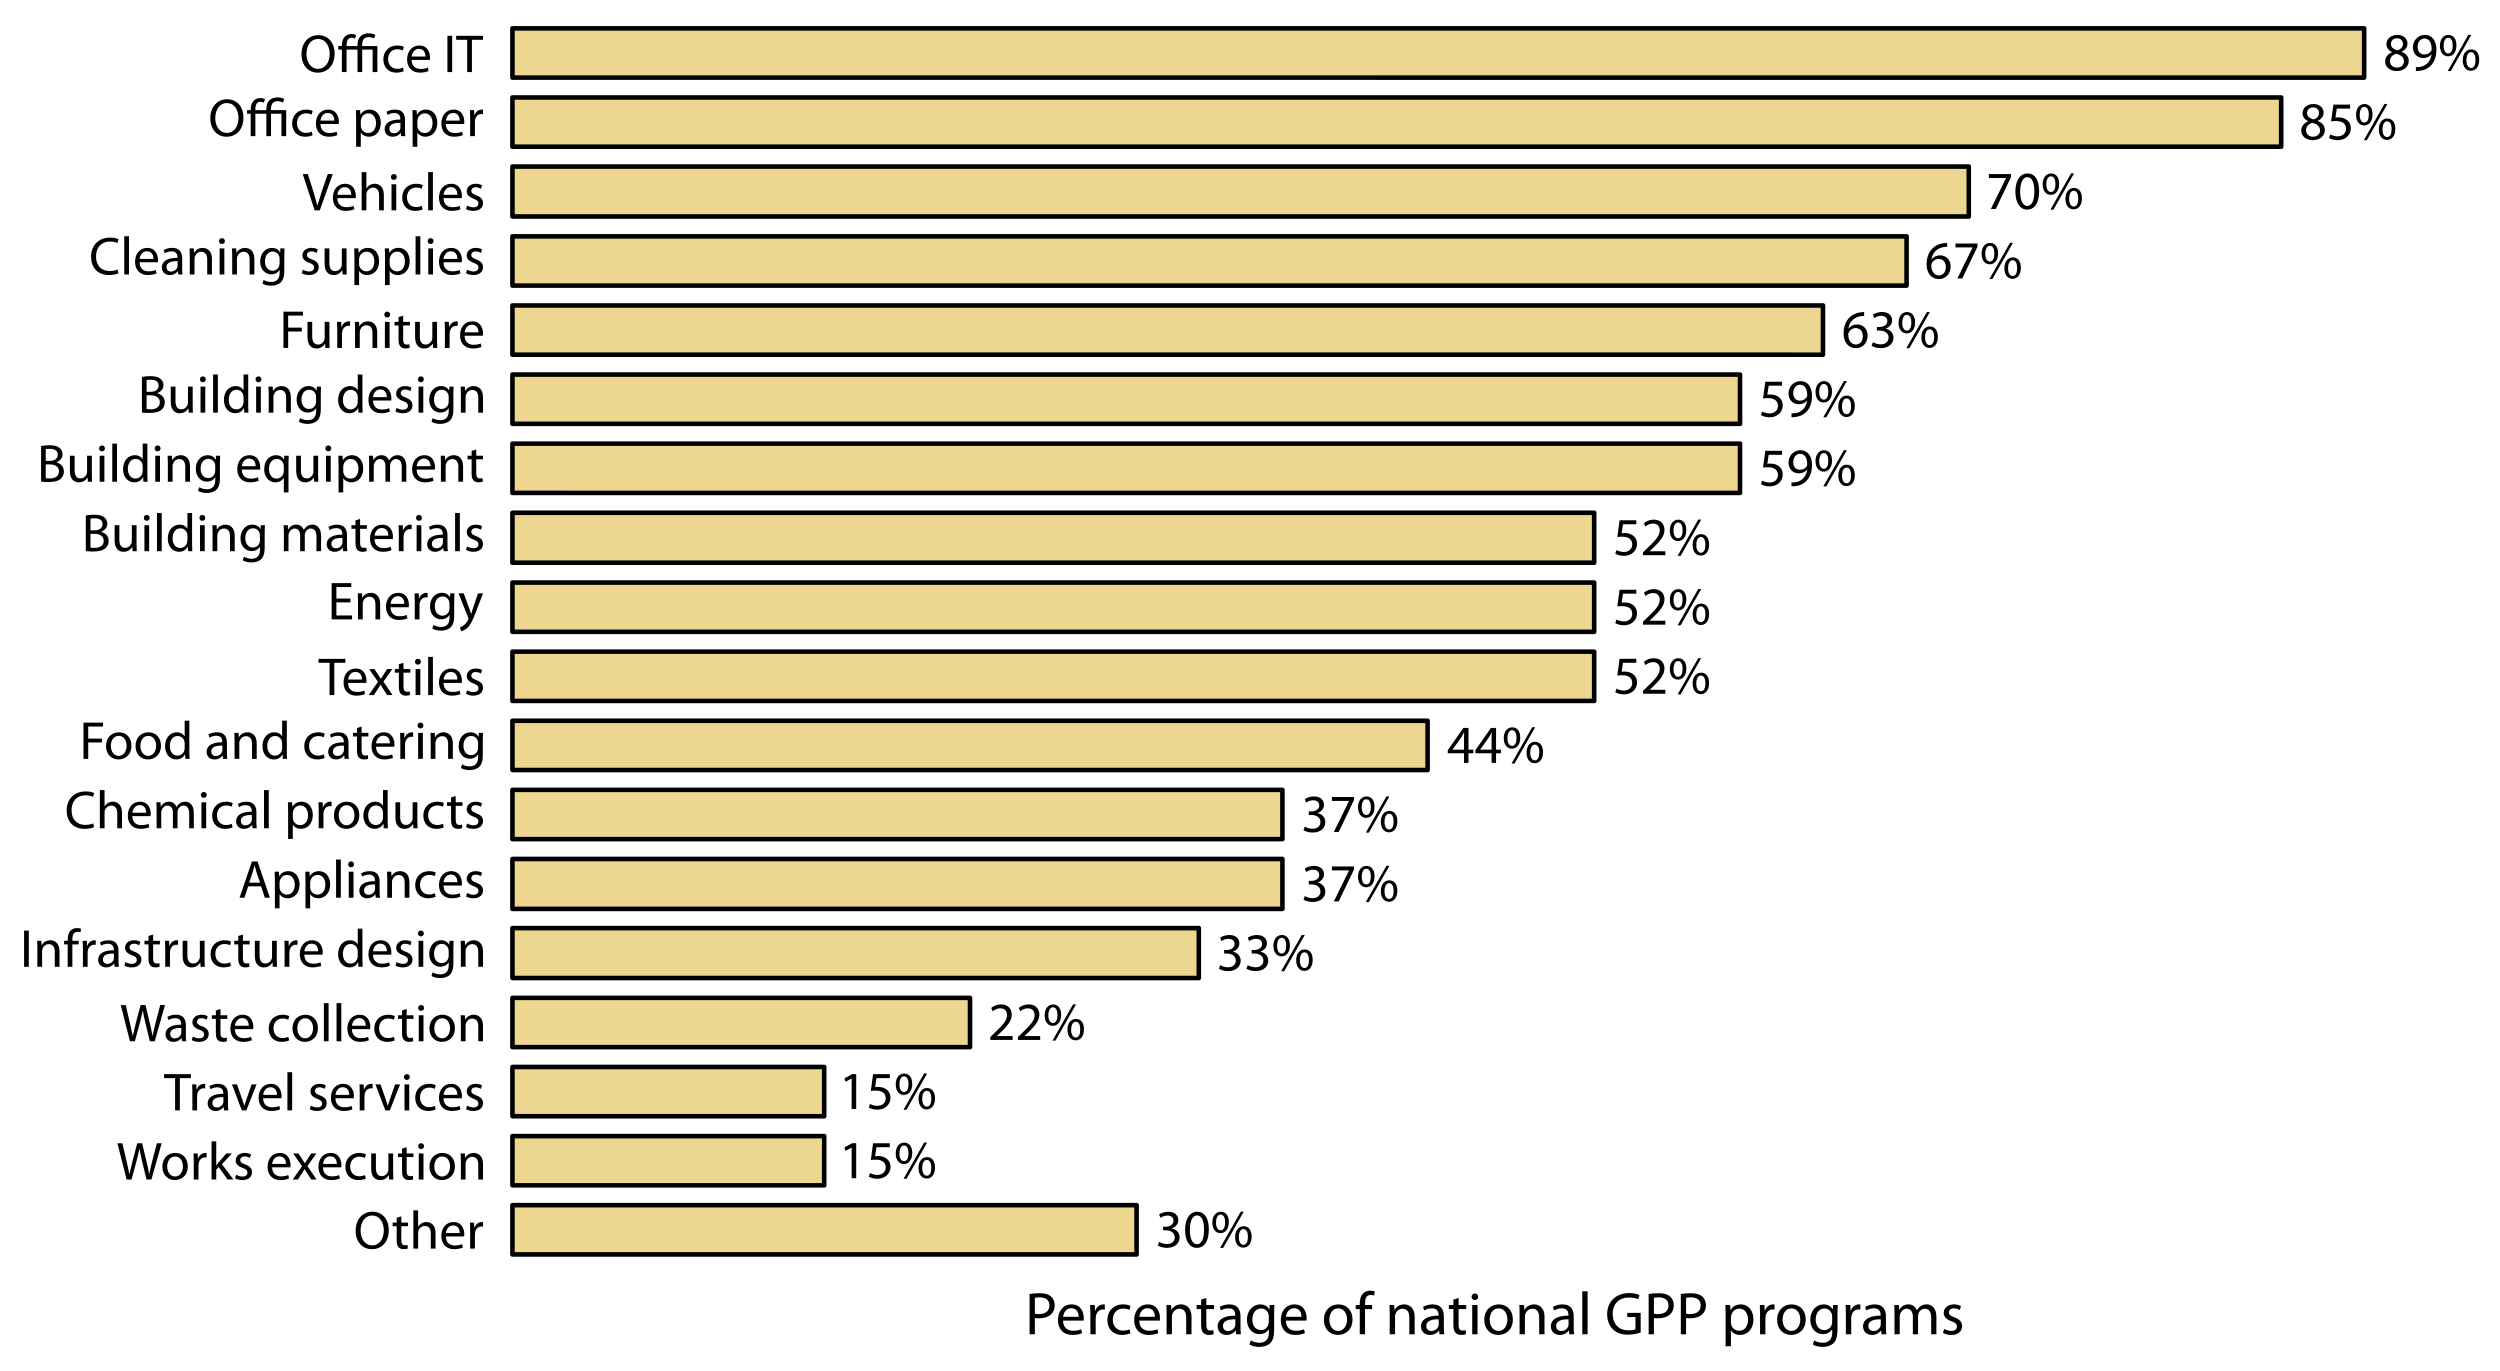 <svg xmlns="http://www.w3.org/2000/svg" xmlns:xlink="http://www.w3.org/1999/xlink" width="100%" height="100%" viewBox="0 0 1550 850" fill-rule="evenodd" stroke-linejoin="round" stroke-miterlimit="10" xmlns:v="https://vecta.io/nano"><path d="M317.716 747.211h386.97v30.542h-386.97zm0-42.843h193.286v30.542H317.716zm0-42.848h193.286v30.546H317.716zm0-42.844h283.697v30.542H317.716zm0-43.268h425.549v30.966H317.716zm0-42.848H795.1v30.97H317.716zm0-42.844H795.1v30.542H317.716zm0-42.843h567.397v30.542H317.716zm0-42.848h670.67v30.546h-670.67zm0-42.844h670.67v30.542h-670.67zm0-43.268h670.67v30.966h-670.67zm0-42.848h761.081v30.546H317.716zm0-42.844h761.081v30.542H317.716zm0-42.843h812.519v30.542H317.716zm0-42.844h864.354v30.542H317.716zm0-43.271h902.929v30.965H317.716zm0-42.846h1096.62V90.96H317.716zm0-42.845h1148.05v30.543H317.716z" fill="#ecd690" stroke="#000" stroke-width="2.84"/><g fill-rule="nonzero"><path d="M1483.08 32.377c-2.667 1.133-4.3 3.1-4.3 5.833 0 3.167 2.733 5.834 7.267 5.834 4.133 0 7.366-2.5 7.366-6.3 0-2.6-1.666-4.534-4.366-5.6v-.1c2.666-1.234 3.6-3.234 3.6-5.067 0-2.733-2.134-5.333-6.334-5.333-3.833 0-6.733 2.333-6.733 5.766 0 1.867 1.033 3.734 3.467 4.867l.033.1zm3.033 9.533c-2.766 0-4.433-1.933-4.333-4.1 0-2.066 1.367-3.766 3.9-4.5 2.933.834 4.767 2.134 4.767 4.734 0 2.233-1.7 3.866-4.334 3.866zm.034-18.166c2.633 0 3.666 1.8 3.666 3.533 0 1.967-1.433 3.3-3.3 3.933-2.5-.666-4.166-1.833-4.133-4 0-1.866 1.333-3.466 3.767-3.466zm11.703 20.266c.7.034 1.633 0 2.7-.166 2.333-.267 4.633-1.267 6.3-2.9 2.133-2.067 3.733-5.4 3.733-10.134 0-5.6-2.733-9.166-7.167-9.166s-7.4 3.6-7.4 7.7c0 3.7 2.5 6.633 6.367 6.633 2.2 0 3.933-.833 5.133-2.3h.1c-.4 2.533-1.433 4.433-2.866 5.733-1.234 1.2-2.834 1.867-4.534 2.1-1 .1-1.733.167-2.366.1v2.4zm5.3-20.133c3.1 0 4.466 2.833 4.466 6.533 0 .5-.1.8-.266 1.1-.767 1.3-2.3 2.267-4.267 2.267-2.533 0-4.167-1.9-4.167-4.6 0-3.1 1.767-5.3 4.234-5.3z"/><use xlink:href="#B"/><path d="M717.842 772.216c1.067.7 3.2 1.466 5.634 1.466 5.166 0 7.9-3.033 7.9-6.5-.034-3.033-2.167-5.033-4.834-5.533v-.067c2.634-.966 4-2.866 4-5.133 0-2.633-1.933-5.167-6.2-5.167-2.333 0-4.533.834-5.7 1.667l.8 2.133c.934-.666 2.6-1.433 4.334-1.433 2.7 0 3.8 1.533 3.8 3.267 0 2.566-2.7 3.666-4.834 3.666h-1.633v2.2h1.633c2.834 0 5.567 1.3 5.6 4.334.034 1.833-1.166 4.2-4.9 4.2-2.066 0-3.966-.834-4.8-1.334l-.8 2.234zm24.467-20.934c-4.4 0-7.567 3.967-7.567 11.267.067 7.167 2.967 11.133 7.2 11.133 4.767 0 7.534-4.066 7.534-11.433 0-6.9-2.634-10.967-7.167-10.967zm-.2 2.267c3.067 0 4.4 3.5 4.4 8.833 0 5.534-1.433 9.034-4.4 9.034-2.667 0-4.4-3.2-4.4-8.834 0-5.9 1.867-9.033 4.4-9.033zm14.8-2.267c-2.933 0-5.267 2.434-5.267 6.767.034 4.333 2.334 6.5 5.067 6.5 2.8 0 5.167-2.267 5.167-6.833 0-4.1-1.967-6.434-4.967-6.434zm-.167 1.767c2.067 0 2.834 2.167 2.834 4.833 0 2.834-.867 4.9-2.8 4.9-1.834 0-2.9-2.1-2.834-4.866 0-2.7 1-4.867 2.8-4.867zm1.6 20.667l12.767-22.467h-1.867l-12.766 22.467h1.866zm12.7-13.467c-2.933 0-5.266 2.433-5.266 6.767.033 4.366 2.333 6.533 5.066 6.533 2.8 0 5.167-2.267 5.167-6.833 0-4.134-1.967-6.467-4.967-6.467zm-.166 1.767c2.066 0 2.833 2.2 2.833 4.833 0 2.867-.867 4.933-2.8 4.933-1.833 0-2.9-2.1-2.833-4.866 0-2.734 1-4.9 2.8-4.9zm-242.864-31.544h2.834v-21.667h-2.5l-4.734 2.534.567 2.233 3.767-2.033h.066v18.933z"/><use xlink:href="#C"/><use xlink:href="#B" x="-957.408" y="686.795"/><path d="M528.012 687.626h2.834v-21.667h-2.5l-4.734 2.534.567 2.233 3.767-2.033h.066v18.933z"/><use xlink:href="#C" y="-42.846"/><use xlink:href="#B" x="-957.408" y="643.949"/><use xlink:href="#D"/><use xlink:href="#D" x="17.1"/><path d="M652.95 622.747c-2.933 0-5.267 2.433-5.267 6.767.034 4.333 2.334 6.5 5.067 6.5 2.8 0 5.167-2.267 5.167-6.834 0-4.1-1.967-6.433-4.967-6.433zm-.167 1.767c2.067 0 2.834 2.166 2.834 4.833 0 2.833-.867 4.9-2.8 4.9-1.834 0-2.9-2.1-2.834-4.867 0-2.7 1-4.866 2.8-4.866zm1.6 20.666l12.767-22.466h-1.867l-12.766 22.466h1.866zm12.7-13.466c-2.933 0-5.266 2.433-5.266 6.766.033 4.367 2.333 6.534 5.066 6.534 2.8 0 5.167-2.267 5.167-6.834 0-4.133-1.967-6.466-4.967-6.466zm-.166 1.766c2.066 0 2.833 2.2 2.833 4.834 0 2.866-.867 4.933-2.8 4.933-1.833 0-2.9-2.1-2.833-4.867 0-2.733 1-4.9 2.8-4.9z"/><use xlink:href="#E"/><use xlink:href="#E" x="17.1"/><use xlink:href="#F"/><use xlink:href="#G"/><path d="M825.78 537.212v2.433h10.6v.067l-9.4 19.167h3.033l9.434-19.734v-1.933H825.78z"/><use xlink:href="#H"/><use xlink:href="#G" y="-43.058"/><path d="M825.78 494.154v2.433h10.6v.067l-9.4 19.167h3.033l9.434-19.734v-1.933H825.78z"/><use xlink:href="#H" y="-43.058"/><use xlink:href="#I"/><use xlink:href="#I" x="17.1"/><use xlink:href="#J"/><use xlink:href="#K"/><use xlink:href="#L"/><use xlink:href="#M"/><use xlink:href="#K" y="-42.846"/><use xlink:href="#L" y="-42.846"/><use xlink:href="#M" y="-42.846"/><path d="M1014.51 322.563h-10.366l-1.4 10.4a23.32 23.32 0 0 1 3.033-.2c4.3 0 6.2 1.967 6.2 4.767.033 2.9-2.367 4.7-5.1 4.7-2 0-3.767-.667-4.667-1.2l-.733 2.233c1.067.667 3.033 1.333 5.4 1.333 4.7 0 8.067-3.166 8.067-7.4 0-2.7-1.4-4.6-3.1-5.533-1.334-.833-2.967-1.167-4.667-1.167a12.42 12.42 0 0 0-1.767.1l.834-5.566h8.266v-2.467zm18 21.667v-2.434h-9.7v-.066l1.7-1.6c4.567-4.4 7.467-7.634 7.467-11.634 0-3.1-1.967-6.3-6.633-6.3-2.467 0-4.634.967-6.1 2.2l.933 2.067c1-.833 2.633-1.833 4.6-1.833 3.233 0 4.267 2.033 4.267 4.233 0 3.267-2.534 6.067-8.067 11.333l-2.3 2.234v1.8h13.833z"/><use xlink:href="#H" x="193.303" y="-214.649"/><use xlink:href="#N"/><use xlink:href="#O"/><use xlink:href="#P"/><use xlink:href="#N" y="-42.846"/><use xlink:href="#O" y="-42.846"/><use xlink:href="#P" y="-42.846"/><path d="M1155.77 193.482a14.01 14.01 0 0 0-2.134.167c-2.733.333-5.133 1.433-6.933 3.2-2.167 2.133-3.667 5.5-3.667 9.766 0 5.634 3.034 9.234 7.634 9.234 4.533 0 7.233-3.667 7.233-7.667 0-4.2-2.7-7-6.533-7-2.4 0-4.234 1.133-5.267 2.533h-.067c.5-3.6 2.9-6.933 7.534-7.666.833-.134 1.6-.2 2.2-.167v-2.4zm-5.034 20.1c-3.1 0-4.766-2.667-4.8-6.233 0-.534.134-.934.3-1.267.8-1.6 2.467-2.667 4.234-2.667 2.7 0 4.466 1.867 4.466 4.967s-1.7 5.2-4.2 5.2zm9.664.8c1.067.7 3.2 1.467 5.633 1.467 5.167 0 7.9-3.034 7.9-6.5-.033-3.034-2.166-5.034-4.833-5.534v-.066c2.633-.967 4-2.867 4-5.134 0-2.633-1.933-5.166-6.2-5.166-2.333 0-4.533.833-5.7 1.666l.8 2.134c.933-.667 2.6-1.434 4.333-1.434 2.7 0 3.8 1.534 3.8 3.267 0 2.567-2.7 3.667-4.833 3.667h-1.633v2.2h1.633c2.833 0 5.567 1.3 5.6 4.333.033 1.833-1.167 4.2-4.9 4.2-2.067 0-3.967-.833-4.8-1.333l-.8 2.233z"/><use xlink:href="#J" x="244.781" y="-257.495"/><path d="M1207.24 150.638c-.533 0-1.266.034-2.133.167-2.733.333-5.133 1.433-6.933 3.2-2.167 2.133-3.667 5.5-3.667 9.767 0 5.633 3.033 9.233 7.633 9.233 4.534 0 7.234-3.667 7.234-7.667 0-4.2-2.7-7-6.534-7-2.4 0-4.233 1.134-5.266 2.534h-.067c.5-3.6 2.9-6.934 7.533-7.667.834-.133 1.6-.2 2.2-.167v-2.4zm-5.033 20.1c-3.1 0-4.767-2.666-4.8-6.233a2.73 2.73 0 0 1 .3-1.267c.8-1.6 2.467-2.666 4.233-2.666 2.7 0 4.467 1.866 4.467 4.966s-1.7 5.2-4.2 5.2zm10.173-19.766v2.433h10.6v.067l-9.4 19.166h3.033l9.433-19.733v-1.933h-13.666z"/><use xlink:href="#F" x="439.073" y="-429.086"/><path d="M1233.14 107.912v2.433h10.6v.067l-9.4 19.167h3.033l9.434-19.734v-1.933h-13.667zm23.96-.367c-4.4 0-7.567 3.967-7.567 11.267.067 7.167 2.967 11.133 7.2 11.133 4.767 0 7.533-4.066 7.533-11.433 0-6.9-2.633-10.967-7.166-10.967zm-.2 2.267c3.066 0 4.4 3.5 4.4 8.833 0 5.534-1.434 9.034-4.4 9.034-2.667 0-4.4-3.2-4.4-8.834 0-5.9 1.866-9.033 4.4-9.033z"/><use xlink:href="#H" x="424.453" y="-429.3"/><path d="M1431.07 75.222c-2.666 1.134-4.3 3.1-4.3 5.834 0 3.166 2.734 5.833 7.267 5.833 4.133 0 7.367-2.5 7.367-6.3 0-2.6-1.667-4.533-4.367-5.6v-.1c2.667-1.233 3.6-3.233 3.6-5.067 0-2.733-2.133-5.333-6.333-5.333-3.834 0-6.734 2.333-6.734 5.767 0 1.866 1.034 3.733 3.467 4.866l.033.1zm3.034 9.534c-2.767 0-4.434-1.934-4.334-4.1 0-2.067 1.367-3.767 3.9-4.5 2.934.833 4.767 2.133 4.767 4.733 0 2.233-1.7 3.867-4.333 3.867zm.033-18.167c2.633 0 3.667 1.8 3.667 3.533 0 1.967-1.434 3.3-3.3 3.934-2.5-.667-4.167-1.834-4.134-4 0-1.867 1.334-3.467 3.767-3.467z"/><use xlink:href="#K" x="442.56" y="-343.609"/><use xlink:href="#M" x="425.45" y="-343.609"/><path d="M230.899 751.266c-6 0-10.4 4.666-10.4 11.8 0 6.8 4.133 11.433 10.1 11.433 5.733 0 10.433-4.133 10.433-11.833 0-6.7-3.966-11.4-10.133-11.4zm-.1 2.366c4.833 0 7.167 4.667 7.167 9.167 0 5.1-2.6 9.333-7.2 9.333s-7.2-4.3-7.2-9.133c0-4.9 2.4-9.367 7.233-9.367z"/><use xlink:href="#Q"/><path d="M256.299 774.132h2.933v-9.733c0-.533.034-.967.2-1.4.567-1.567 2.034-2.9 3.934-2.9 2.766 0 3.733 2.167 3.733 4.767v9.266h2.933v-9.6c0-5.533-3.466-6.866-5.633-6.866-1.1 0-2.133.3-3 .8a5.52 5.52 0 0 0-2.1 2.1h-.067v-10.1h-2.933v23.666z"/><use xlink:href="#R"/><use xlink:href="#S"/><path d="M81.532 731.289l3.2-11.7 1.734-7.334h.066c.3 2.267.767 4.467 1.467 7.334l2.833 11.7h3.034l6.366-22.467h-2.966l-2.967 11.333-1.8 7.767h-.067c-.333-2.367-.933-5.033-1.566-7.7l-2.734-11.4h-3.033l-3 11.333-1.833 7.8h-.067l-1.667-7.766-2.666-11.367h-3.067l5.7 22.467h3.033z"/><use xlink:href="#T"/><use xlink:href="#U"/><path d="M134.066 707.622h-2.9v23.667h2.9v-6.067l1.5-1.667 5.533 7.734h3.6l-7.1-9.5 6.2-6.634h-3.5l-4.767 5.567-1.4 1.833h-.066v-14.933zm11.633 22.9c1.133.667 2.767 1.133 4.533 1.133 3.767 0 6-2 6-4.866 0-2.4-1.466-3.8-4.233-4.834-2.1-.833-3.033-1.433-3.033-2.766 0-1.2.933-2.2 2.666-2.2a6.25 6.25 0 0 1 3.3.966l.7-2.133c-.866-.567-2.3-1-3.933-1-3.433 0-5.567 2.133-5.567 4.733 0 1.934 1.367 3.5 4.3 4.567 2.134.8 2.967 1.533 2.967 2.933 0 1.367-1 2.4-3.1 2.4-1.467 0-3-.6-3.9-1.133l-.7 2.2z"/><use xlink:href="#V"/><path d="M181.766 715.155l5.466 7.9-5.733 8.234h3.233l2.334-3.634 1.7-2.8h.066l1.734 2.8 2.4 3.634h3.3l-5.634-8.334 5.5-7.8h-3.2l-2.233 3.434-1.633 2.633h-.067l-1.667-2.6-2.3-3.467h-3.266z"/><use xlink:href="#W"/><use xlink:href="#X"/><use xlink:href="#Y"/><use xlink:href="#Z"/><use xlink:href="#a"/><use xlink:href="#T" x="165.6"/><use xlink:href="#b"/><path d="M108.566 688.443h2.933v-20h6.867v-2.467h-16.634v2.467h6.834v20z"/><use xlink:href="#c"/><path d="M141.332 678.543c0-3.2-1.2-6.567-6.133-6.567-2.033 0-4 .567-5.333 1.4l.666 1.967c1.134-.767 2.7-1.2 4.234-1.2 3.3-.034 3.666 2.4 3.666 3.7v.333c-6.233-.033-9.7 2.1-9.7 6 0 2.333 1.667 4.633 4.934 4.633 2.3 0 4.033-1.133 4.933-2.4h.1l.233 2.034h2.634c-.167-1.1-.234-2.467-.234-3.867v-6.033zm-2.833 4.466c0 .267-.033.6-.133.934-.467 1.366-1.834 2.7-3.967 2.7-1.467 0-2.733-.867-2.733-2.8 0-3.134 3.633-3.7 6.833-3.634v2.8zm5.3-10.7l6.133 16.134h2.8l6.334-16.134h-3.067l-3.133 9.034-1.367 4.166h-.1c-.333-1.333-.767-2.666-1.3-4.166l-3.167-9.034h-3.133z"/><use xlink:href="#W" x="-37.1" y="-42.846"/><path d="M178.199 664.776h2.933v23.667h-2.933z"/><use xlink:href="#d"/><use xlink:href="#e"/><use xlink:href="#U" x="102.9" y="-42.846"/><path d="M232.766 672.309l6.133 16.134h2.8l6.333-16.134h-3.066l-3.134 9.034-1.366 4.166h-.1c-.334-1.333-.767-2.666-1.3-4.166l-3.167-9.034h-3.133z"/><use xlink:href="#f"/><use xlink:href="#X" x="43.3" y="-42.846"/><use xlink:href="#e" x="67"/><use xlink:href="#d" x="96.9"/><path d="M83.599 645.597l3.2-11.7 1.733-7.333h.067c.3 2.266.767 4.466 1.467 7.333l2.833 11.7h3.033l6.367-22.467h-2.967l-2.966 11.334-1.8 7.766h-.067c-.333-2.366-.933-5.033-1.567-7.7l-2.733-11.4h-3.033l-3 11.334-1.834 7.8h-.066l-1.667-7.767-2.667-11.367h-3.066l5.7 22.467h3.033z"/><use xlink:href="#g"/><use xlink:href="#h"/><path d="M133.832 626.464v3h-2.5v2.233h2.5v8.8c0 1.9.334 3.333 1.134 4.233.7.767 1.8 1.234 3.166 1.234 1.134 0 2.034-.2 2.6-.4l-.133-2.234c-.433.134-.9.2-1.7.2-1.633 0-2.2-1.133-2.2-3.133v-8.7h4.2v-2.233h-4.2v-3.867l-2.867.867z"/><use xlink:href="#i"/><path d="M178.766 642.83c-.834.367-1.934.767-3.6.767-3.2 0-5.6-2.3-5.6-6.033 0-3.334 2-6.1 5.7-6.1 1.6 0 2.7.4 3.4.766l.666-2.233c-.8-.433-2.333-.867-4.066-.867-5.267 0-8.667 3.634-8.667 8.6 0 4.934 3.167 8.234 8.033 8.234 2.167 0 3.867-.567 4.634-.934l-.5-2.2zm10.566-13.7c-4.433 0-8 3.167-8 8.534 0 5.1 3.4 8.3 7.734 8.3 3.866 0 8.033-2.6 8.033-8.567 0-4.9-3.133-8.267-7.767-8.267zm-.066 2.2c3.466 0 4.833 3.434 4.833 6.167 0 3.633-2.1 6.267-4.9 6.267-2.867 0-4.867-2.667-4.867-6.2 0-3.034 1.5-6.234 4.934-6.234zm11.533-9.4h2.933v23.667h-2.933zm7.867 0h2.933v23.667h-2.933z"/><use xlink:href="#j"/><use xlink:href="#k"/><path d="M249.266 626.464v3h-2.5v2.233h2.5v8.8c0 1.9.333 3.333 1.133 4.233.7.767 1.8 1.234 3.167 1.234 1.133 0 2.033-.2 2.6-.4l-.134-2.234c-.433.134-.9.2-1.7.2-1.633 0-2.2-1.133-2.2-3.133v-8.7h4.2v-2.233h-4.2v-3.867l-2.866.867z"/><use xlink:href="#l"/><path d="M274.266 629.13c-4.434 0-8 3.167-8 8.534 0 5.1 3.4 8.3 7.733 8.3 3.867 0 8.033-2.6 8.033-8.567 0-4.9-3.133-8.267-7.766-8.267zm-.067 2.2c3.467 0 4.833 3.434 4.833 6.167 0 3.633-2.1 6.267-4.9 6.267-2.866 0-4.866-2.667-4.866-6.2 0-3.034 1.5-6.234 4.933-6.234zm11.533 14.267h2.934v-9.7c0-.5.066-1 .2-1.367.533-1.633 2.033-3 3.933-3 2.767 0 3.733 2.167 3.733 4.767v9.3h2.934v-9.6c0-5.533-3.467-6.867-5.7-6.867-2.667 0-4.534 1.5-5.334 3h-.066l-.167-2.666h-2.6l.133 4.366v11.767zM638.347 827.25h3.263v-10.125c.75.188 1.65.225 2.625.225 3.187 0 5.962-.937 7.725-2.775 1.275-1.312 1.95-3.112 1.95-5.4 0-2.25-.863-4.087-2.213-5.287-1.5-1.35-3.862-2.1-7.087-2.1-2.625 0-4.688.225-6.263.487v24.975zm3.263-22.612c.562-.15 1.65-.263 3.075-.263 3.562 0 5.962 1.613 5.962 4.988 0 3.412-2.4 5.362-6.337 5.362-1.088 0-1.988-.075-2.7-.262v-9.825z"/><use xlink:href="#m"/><use xlink:href="#n"/><path d="M700.297 824.138a9.45 9.45 0 0 1-4.05.862c-3.6 0-6.3-2.587-6.3-6.787 0-3.75 2.25-6.863 6.413-6.863 1.8 0 3.037.45 3.825.863l.75-2.513c-.9-.487-2.625-.975-4.575-.975-5.925 0-9.75 4.088-9.75 9.675 0 5.55 3.562 9.263 9.037 9.263 2.438 0 4.35-.638 5.213-1.05l-.563-2.475z"/><use xlink:href="#m" x="47.25"/><use xlink:href="#o"/><path d="M744.697 805.725v3.375h-2.812v2.513h2.812v9.9c0 2.137.375 3.75 1.275 4.762.788.863 2.025 1.388 3.563 1.388 1.275 0 2.287-.225 2.925-.45l-.15-2.513c-.488.15-1.013.225-1.913.225-1.837 0-2.475-1.275-2.475-3.525v-9.787h4.725V809.1h-4.725v-4.35l-3.225.975z"/><use xlink:href="#p"/><use xlink:href="#q"/><use xlink:href="#m" x="138.15"/><path d="M829.822 808.725c-4.987 0-9 3.563-9 9.6 0 5.738 3.825 9.338 8.7 9.338 4.35 0 9.038-2.925 9.038-9.638 0-5.512-3.525-9.3-8.738-9.3zm-.075 2.475c3.9 0 5.438 3.863 5.438 6.938 0 4.087-2.363 7.05-5.513 7.05-3.225 0-5.475-3-5.475-6.975 0-3.413 1.688-7.013 5.55-7.013zm16.575 16.05v-15.637h4.388V809.1h-4.388v-.975c0-2.812.713-5.25 3.525-5.25.975 0 1.613.188 2.1.413l.45-2.55c-.637-.263-1.612-.525-2.812-.525-1.538 0-3.188.487-4.425 1.687-1.5 1.463-2.1 3.788-2.1 6.338v.862h-2.513v2.513h2.513v15.637h3.262zm15.3 0h3.3v-10.912c0-.563.075-1.125.225-1.538.6-1.837 2.288-3.375 4.425-3.375 3.113 0 4.2 2.438 4.2 5.363v10.462h3.3v-10.8c0-6.225-3.9-7.725-6.412-7.725-3 0-5.1 1.688-6 3.375h-.075l-.188-3h-2.925c.113 1.5.15 3 .15 4.913v13.237z"/><use xlink:href="#p" x="126.075"/><path d="M901.11 805.725v3.375h-2.813v2.513h2.813v9.9c0 2.137.375 3.75 1.275 4.762.787.863 2.025 1.388 3.562 1.388 1.275 0 2.288-.225 2.925-.45l-.15-2.513c-.487.15-1.012.225-1.912.225-1.838 0-2.475-1.275-2.475-3.525v-9.787h4.725V809.1h-4.725v-4.35l-3.225.975zm14.962 21.525V809.1h-3.3v18.15h3.3zm-1.65-25.312c-1.237 0-2.062.937-2.062 2.062s.787 2.025 1.987 2.025c1.313 0 2.1-.9 2.1-2.025 0-1.162-.825-2.062-2.025-2.062z"/><use xlink:href="#r"/><use xlink:href="#o" x="218.85"/><use xlink:href="#s"/><path d="M981.022 800.625h3.3v26.625h-3.3zm36.188 13.35h-8.325v2.625h5.1v7.538c-.75.375-2.213.675-4.35.675-5.925 0-9.75-3.788-9.75-10.2 0-6.338 4.012-10.163 10.162-10.163 2.55 0 4.238.45 5.588 1.088l.825-2.663c-1.088-.525-3.413-1.162-6.338-1.162-8.475 0-13.687 5.512-13.687 13.05 0 3.937 1.35 7.312 3.525 9.412 2.475 2.363 5.625 3.338 9.45 3.338 3.412 0 6.337-.825 7.8-1.388v-12.15z"/><use xlink:href="#t"/><use xlink:href="#t" x="19.95"/><path d="M1069.9 834.675h3.263v-9.862h.075c1.087 1.8 3.187 2.85 5.587 2.85 4.275 0 8.288-3.225 8.288-9.75 0-5.475-3.3-9.188-7.725-9.188-2.963 0-5.138 1.275-6.45 3.488h-.075l-.188-3.113h-2.925c.075 1.725.15 3.6.15 5.925v19.65zm3.263-17.962c0-.413.112-.9.225-1.313.6-2.475 2.737-4.05 4.987-4.05 3.488 0 5.4 3.113 5.4 6.713 0 4.162-2.025 7.012-5.512 7.012-2.363 0-4.35-1.575-4.95-3.862-.113-.413-.15-.863-.15-1.35v-3.15z"/><use xlink:href="#n" x="415.205"/><use xlink:href="#r" x="181.575"/><use xlink:href="#q" x="349.28"/><path d="M1144.45 827.25h3.3v-9.675c0-.525.038-1.087.113-1.537.45-2.475 2.1-4.2 4.425-4.2.45 0 .787 0 1.125.075V808.8l-.9-.075c-2.213 0-4.238 1.538-5.063 3.975h-.112l-.15-3.6h-2.888l.15 5.663v12.487z"/><use xlink:href="#s" x="193.573"/><path d="M1174.6 827.25h3.225v-10.912c0-.563.075-1.163.263-1.613.525-1.65 2.062-3.3 4.087-3.3 2.513 0 3.788 2.063 3.788 4.95v10.875h3.225v-11.212c0-.6.112-1.163.262-1.65.6-1.575 2.025-2.963 3.938-2.963 2.625 0 3.937 2.063 3.937 5.588v10.237h3.225V816.6c0-6.3-3.562-7.875-6-7.875-1.725 0-2.887.45-3.975 1.275-.75.563-1.5 1.313-2.062 2.363h-.075c-.788-2.138-2.663-3.638-5.1-3.638-3.038 0-4.725 1.613-5.738 3.338h-.112l-.15-2.963h-2.888l.15 4.913v13.237zm30.03-.862c1.275.75 3.112 1.275 5.1 1.275 4.237 0 6.75-2.25 6.75-5.475 0-2.7-1.65-4.275-4.763-5.438-2.362-.937-3.412-1.612-3.412-3.112 0-1.35 1.05-2.475 3-2.475a7.03 7.03 0 0 1 3.712 1.087l.788-2.4c-.975-.637-2.588-1.125-4.425-1.125-3.863 0-6.263 2.4-6.263 5.325 0 2.175 1.538 3.938 4.838 5.138 2.4.9 3.337 1.725 3.337 3.3 0 1.537-1.125 2.7-3.487 2.7-1.65 0-3.375-.675-4.388-1.275l-.787 2.475zM14.932 576.958h2.933v22.467h-2.933z"/><use xlink:href="#u"/><path d="M44.866 599.424v-13.9h3.9v-2.233h-3.9v-.867c0-2.5.633-4.666 3.133-4.666.867 0 1.433.166 1.867.366l.4-2.266c-.567-.234-1.434-.467-2.5-.467-1.367 0-2.834.433-3.934 1.5-1.333 1.3-1.866 3.367-1.866 5.633v.767h-2.234v2.233h2.234v13.9h2.9z"/><use xlink:href="#S" x="-240.1" y="-174.708"/><path d="M73.466 589.524c0-3.2-1.2-6.566-6.134-6.566-2.033 0-4 .566-5.333 1.4l.667 1.966c1.133-.766 2.7-1.2 4.233-1.2 3.3-.033 3.667 2.4 3.667 3.7v.334c-6.234-.034-9.7 2.1-9.7 6 0 2.333 1.666 4.633 4.933 4.633 2.3 0 4.033-1.133 4.933-2.4h.1l.234 2.033h2.633c-.167-1.1-.233-2.466-.233-3.866v-6.034zm-2.834 4.467c0 .267-.033.6-.133.933-.467 1.367-1.833 2.7-3.967 2.7-1.466 0-2.733-.866-2.733-2.8 0-3.133 3.633-3.7 6.833-3.633v2.8z"/><use xlink:href="#v"/><path d="M92.066 580.291v3h-2.5v2.233h2.5v8.8c0 1.9.333 3.334 1.133 4.234.7.766 1.8 1.233 3.167 1.233 1.133 0 2.033-.2 2.6-.4l-.134-2.233c-.433.133-.9.2-1.7.2-1.633 0-2.2-1.134-2.2-3.134v-8.7h4.2v-2.233h-4.2v-3.867l-2.866.867zm10.366 19.133h2.934v-8.6c0-.466.033-.966.1-1.366.4-2.2 1.866-3.734 3.933-3.734.4 0 .7 0 1 .067v-2.767l-.8-.066c-1.967 0-3.767 1.366-4.5 3.533h-.1l-.133-3.2h-2.567l.133 5.033v11.1z"/><use xlink:href="#w"/><path d="M142.699 596.658c-.833.366-1.933.766-3.6.766-3.2 0-5.6-2.3-5.6-6.033 0-3.333 2-6.1 5.7-6.1 1.6 0 2.7.4 3.4.767l.667-2.234c-.8-.433-2.334-.866-4.067-.866-5.267 0-8.667 3.633-8.667 8.6 0 4.933 3.167 8.233 8.034 8.233 2.166 0 3.866-.567 4.633-.933l-.5-2.2z"/><use xlink:href="#Q" x="-98.2" y="-174.708"/><path d="M171.599 583.291h-2.933v9.867c0 .566-.1 1.1-.267 1.5-.533 1.333-1.9 2.7-3.867 2.7-2.633 0-3.6-2.1-3.6-5.167v-8.9h-2.933v9.433c0 5.634 3.033 7.067 5.567 7.067 2.866 0 4.6-1.7 5.333-3h.067l.166 2.633h2.6l-.133-4.433v-11.7z"/><use xlink:href="#x"/><use xlink:href="#y"/><use xlink:href="#z"/><use xlink:href="#R" x="-45.2" y="-174.708"/><use xlink:href="#v" x="168.1"/><use xlink:href="#AA"/><use xlink:href="#AB"/><use xlink:href="#AC"/><path d="M161.832 549.512l2.4 7.067h3.1l-7.666-22.467h-3.467l-7.667 22.467h3l2.334-7.067h7.966zm-7.366-2.267l2.2-6.5c.466-1.366.8-2.766 1.133-4.066h.067l1.166 4.1 2.234 6.466h-6.8z"/><use xlink:href="#AD"/><use xlink:href="#AE"/><path d="M208.366 532.912h2.933v23.667h-2.933z"/><use xlink:href="#a" x="-43.4" y="-174.71"/><use xlink:href="#AF"/><path d="M240.099 556.579h2.933v-9.7c0-.5.067-1 .2-1.367.534-1.633 2.034-3 3.934-3 2.766 0 3.733 2.167 3.733 4.767v9.3h2.933v-9.6c0-5.534-3.466-6.867-5.7-6.867-2.666 0-4.533 1.5-5.333 3h-.067l-.166-2.667h-2.6l.133 4.367v11.767z"/><use xlink:href="#X" x="43.3" y="-174.71"/><use xlink:href="#e" x="67" y="-131.864"/><use xlink:href="#d" x="96.9" y="-131.864"/><path d="M57.766 510.487c-1.167.567-2.967.934-4.767.934-5.433 0-8.6-3.5-8.6-9.034 0-5.9 3.5-9.266 8.767-9.266 1.866 0 3.433.4 4.5.933l.733-2.367c-.767-.4-2.567-1-5.333-1-6.967 0-11.734 4.734-11.734 11.8 0 7.4 4.734 11.4 11.067 11.4 2.733 0 4.9-.533 5.933-1.066l-.566-2.334zm4.133 3.034h2.933v-9.734c0-.533.034-.966.2-1.4.567-1.566 2.034-2.9 3.934-2.9 2.766 0 3.733 2.167 3.733 4.767v9.267h2.933v-9.6c0-5.534-3.466-6.867-5.633-6.867-1.1 0-2.133.3-3 .8a5.53 5.53 0 0 0-2.1 2.1h-.067v-10.1h-2.933v23.667z"/><use xlink:href="#W" x="-118.2" y="-217.768"/><path d="M97.099 513.521h2.867v-9.7c0-.5.066-1.034.233-1.434.467-1.466 1.833-2.933 3.633-2.933 2.234 0 3.367 1.833 3.367 4.4v9.667h2.867v-9.967c0-.533.1-1.033.233-1.467.533-1.4 1.8-2.633 3.5-2.633 2.333 0 3.5 1.833 3.5 4.967v9.1h2.867v-9.467c0-5.6-3.167-7-5.334-7-1.533 0-2.566.4-3.533 1.133-.667.5-1.333 1.167-1.833 2.1h-.067c-.7-1.9-2.367-3.233-4.533-3.233-2.7 0-4.2 1.433-5.1 2.967h-.1l-.134-2.634h-2.566l.133 4.367v11.767z"/><use xlink:href="#f" x="-125.9" y="-174.922"/><use xlink:href="#X" x="-82.6" y="-217.768"/><use xlink:href="#AF" x="-76.4" y="-43.058"/><path d="M163.699 489.854h2.933v23.667h-2.933z"/><use xlink:href="#AD" x="8.2" y="-43.058"/><use xlink:href="#AG"/><path d="M214.999 497.054c-4.433 0-8 3.167-8 8.533 0 5.1 3.4 8.3 7.733 8.3 3.867 0 8.034-2.6 8.034-8.566 0-4.9-3.134-8.267-7.767-8.267zm-.067 2.2c3.467 0 4.834 3.433 4.834 6.167 0 3.633-2.1 6.266-4.9 6.266-2.867 0-4.867-2.666-4.867-6.2 0-3.033 1.5-6.233 4.933-6.233zm22.534-9.4v9.633h-.067c-.733-1.266-2.367-2.433-4.867-2.433-3.9 0-7.266 3.267-7.233 8.633 0 4.9 3.033 8.2 6.933 8.2 2.634 0 4.567-1.366 5.434-3.166h.1l.133 2.8h2.6c-.067-1.1-.133-2.734-.133-4.167v-19.5h-2.9zm0 16.9c0 .467-.034.867-.134 1.267-.533 2.166-2.333 3.5-4.3 3.5-3.133 0-4.766-2.7-4.766-5.967 0-3.533 1.8-6.2 4.833-6.2 2.2 0 3.8 1.533 4.233 3.367.1.366.134.866.134 1.233v2.8z"/><use xlink:href="#AH"/><path d="M274.632 510.754c-.833.367-1.933.767-3.6.767-3.2 0-5.6-2.3-5.6-6.034 0-3.333 2-6.1 5.7-6.1 1.6 0 2.7.4 3.4.767l.667-2.233c-.8-.434-2.333-.867-4.067-.867-5.266 0-8.666 3.633-8.666 8.6 0 4.933 3.166 8.233 8.033 8.233 2.167 0 3.867-.566 4.633-.933l-.5-2.2z"/><use xlink:href="#Z" x="30.4" y="-217.768"/><use xlink:href="#d" x="96.9" y="-174.922"/><path d="M51.766 470.494h2.933v-10.167h8.467v-2.4h-8.467v-7.467h9.167v-2.433h-12.1v22.467z"/><use xlink:href="#AI"/><use xlink:href="#AI" x="18.3"/><path d="M114.499 446.827v9.633h-.067c-.733-1.266-2.366-2.433-4.866-2.433-3.9 0-7.267 3.267-7.234 8.633 0 4.9 3.034 8.2 6.934 8.2 2.633 0 4.566-1.366 5.433-3.166h.1l.133 2.8h2.6c-.066-1.1-.133-2.734-.133-4.167v-19.5h-2.9zm0 16.9c0 .467-.033.867-.133 1.267-.534 2.166-2.334 3.5-4.3 3.5-3.134 0-4.767-2.7-4.767-5.967 0-3.533 1.8-6.2 4.833-6.2 2.2 0 3.8 1.533 4.234 3.367.1.366.133.866.133 1.233v2.8z"/><use xlink:href="#AJ"/><use xlink:href="#b" x="-140.3" y="-260.795"/><path d="M174.932 446.827v9.633h-.066c-.734-1.266-2.367-2.433-4.867-2.433-3.9 0-7.267 3.267-7.233 8.633 0 4.9 3.033 8.2 6.933 8.2 2.633 0 4.567-1.366 5.433-3.166h.1l.134 2.8h2.6a74.35 74.35 0 0 1-.134-4.167v-19.5h-2.9zm0 16.9c0 .467-.033.867-.133 1.267-.533 2.166-2.333 3.5-4.3 3.5-3.133 0-4.767-2.7-4.767-5.967 0-3.533 1.8-6.2 4.834-6.2 2.2 0 3.8 1.533 4.233 3.367.1.366.133.866.133 1.233v2.8z"/><use xlink:href="#X" x="-25.5" y="-260.795"/><use xlink:href="#AF" x="-19.3" y="-86.085"/><path d="M221.332 451.36v3h-2.5v2.234h2.5v8.8c0 1.9.334 3.333 1.134 4.233.7.767 1.8 1.233 3.166 1.233 1.134 0 2.034-.2 2.6-.4l-.133-2.233c-.433.133-.9.2-1.7.2-1.633 0-2.2-1.133-2.2-3.133v-8.7h4.2v-2.234h-4.2v-3.866l-2.867.866z"/><use xlink:href="#W" x="32.9" y="-260.795"/><use xlink:href="#AG" x="50.6" y="-43.027"/><path d="M262.166 470.494V454.36h-2.934v16.134h2.934zm-1.467-22.5c-1.1 0-1.833.833-1.833 1.833s.7 1.8 1.766 1.8c1.167 0 1.867-.8 1.867-1.8 0-1.033-.733-1.833-1.8-1.833z"/><use xlink:href="#b" x="-18.7" y="-260.795"/><path d="M299.332 458.76l.134-4.4h-2.6l-.1 2.434h-.067c-.733-1.334-2.233-2.767-5.033-2.767-3.734 0-7.3 3.067-7.3 8.533 0 4.467 2.866 7.867 6.866 7.867 2.5 0 4.267-1.2 5.134-2.7h.066v1.767c0 4.1-2.2 5.666-5.2 5.666-2 0-3.666-.6-4.733-1.3l-.733 2.267c1.3.867 3.433 1.333 5.366 1.333 2.034 0 4.3-.5 5.9-1.933 1.534-1.433 2.3-3.667 2.3-7.4v-9.367zm-2.933 4.867c0 .5-.067 1.067-.233 1.567-.6 1.866-2.234 3-4.067 3-3.133 0-4.767-2.634-4.767-5.8 0-3.734 2-6.1 4.8-6.1 2.167 0 3.567 1.4 4.1 3.133.134.367.167.8.167 1.3v2.9zm-92.067-32.679h2.934v-20h6.866v-2.467h-16.633v2.467h6.833v20z"/><use xlink:href="#AK"/><path d="M228.866 414.815l5.466 7.9-5.733 8.233h3.233l2.334-3.633 1.7-2.8h.066l1.734 2.8 2.4 3.633h3.3l-5.634-8.333 5.5-7.8h-3.2l-2.233 3.433-1.633 2.633h-.067l-1.667-2.6-2.3-3.466h-3.266zm18.433-3v3h-2.5v2.233h2.5v8.8c0 1.9.333 3.333 1.133 4.233.7.767 1.8 1.234 3.167 1.234 1.133 0 2.033-.2 2.6-.4l-.133-2.234c-.434.134-.9.2-1.7.2-1.634 0-2.2-1.133-2.2-3.133v-8.7h4.2v-2.233h-4.2v-3.867l-2.867.867z"/><use xlink:href="#AL"/><path d="M265.466 407.281h2.933v23.667h-2.933z"/><use xlink:href="#j" x="56.8" y="-214.649"/><use xlink:href="#AM"/><path d="M217.266 371.085h-8.7v-7.1h9.233v-2.433h-12.167v22.467h12.667v-2.434h-9.733v-8.1h8.7v-2.4zm4.7 12.934h2.933v-9.7c0-.5.067-1 .2-1.367.533-1.633 2.033-3 3.933-3 2.767 0 3.734 2.167 3.734 4.767v9.3h2.933v-9.6c0-5.534-3.467-6.867-5.7-6.867-2.667 0-4.533 1.5-5.333 3h-.067l-.167-2.667h-2.6l.134 4.367v11.767z"/><use xlink:href="#V" x="73.4" y="-347.27"/><use xlink:href="#c" x="137.9" y="-304.424"/><path d="M281.599 372.285l.133-4.4h-2.6l-.1 2.434h-.066c-.734-1.334-2.234-2.767-5.034-2.767-3.733 0-7.3 3.067-7.3 8.533 0 4.467 2.867 7.867 6.867 7.867 2.5 0 4.267-1.2 5.133-2.7h.067v1.767c0 4.1-2.2 5.666-5.2 5.666-2 0-3.667-.6-4.733-1.3l-.734 2.267c1.3.867 3.434 1.333 5.367 1.333 2.033 0 4.3-.5 5.9-1.933 1.533-1.433 2.3-3.667 2.3-7.4v-9.367zm-2.933 4.867c0 .5-.067 1.067-.234 1.567-.6 1.866-2.233 3-4.066 3-3.134 0-4.767-2.634-4.767-5.8 0-3.734 2-6.1 4.8-6.1 2.167 0 3.567 1.4 4.1 3.133.133.367.167.8.167 1.3v2.9zm5.633-9.267l5.933 14.867c.167.367.234.6.234.767s-.1.4-.234.7c-.7 1.5-1.666 2.633-2.466 3.266a7.77 7.77 0 0 1-2.567 1.434l.733 2.433c.734-.133 2.134-.633 3.6-1.867 2-1.766 3.434-4.566 5.534-10.1l4.4-11.5h-3.1l-3.2 9.467c-.4 1.167-.734 2.4-1.034 3.367h-.066a41.71 41.71 0 0 0-1.067-3.3l-3.5-9.534h-3.2z"/><use xlink:href="#AN"/><use xlink:href="#AO"/><use xlink:href="#AP"/><path d="M97.332 318.08h2.933v23.667h-2.933z"/><use xlink:href="#z" x="-105.6" y="-257.678"/><use xlink:href="#AA" x="-135.5" y="-257.678"/><use xlink:href="#AQ"/><use xlink:href="#AB" x="-117" y="-257.678"/><path d="M175.999 341.746h2.867v-9.7c0-.5.066-1.033.233-1.433.467-1.467 1.833-2.933 3.633-2.933 2.234 0 3.367 1.833 3.367 4.4v9.666h2.867v-9.966c0-.534.1-1.034.233-1.467.533-1.4 1.8-2.633 3.5-2.633 2.333 0 3.5 1.833 3.5 4.966v9.1h2.867v-9.466c0-5.6-3.167-7-5.334-7-1.533 0-2.566.4-3.533 1.133-.667.5-1.333 1.167-1.833 2.1h-.067c-.7-1.9-2.367-3.233-4.533-3.233-2.7 0-4.2 1.433-5.1 2.966h-.1l-.134-2.633h-2.566l.133 4.367v11.766z"/><use xlink:href="#AR"/><use xlink:href="#AS"/><use xlink:href="#AT"/><use xlink:href="#x" x="70.8" y="-257.678"/><use xlink:href="#AA" x="-1.2" y="-257.678"/><use xlink:href="#AR" x="62.3"/><path d="M282.166 318.08h2.933v23.667h-2.933z"/><use xlink:href="#AU"/><path d="M25.466 298.622c.966.133 2.5.266 4.5.266 3.666 0 6.2-.666 7.733-2.1 1.167-1.066 1.933-2.566 1.933-4.5 0-3.333-2.5-5.1-4.633-5.6v-.1c2.333-.833 3.8-2.733 3.8-4.933 0-1.767-.733-3.1-1.9-3.967-1.367-1.133-3.233-1.633-6.133-1.633-2 0-4.034.2-5.3.5v22.067zm2.9-20.134c.466-.1 1.233-.2 2.566-.2 2.934 0 4.9 1.067 4.9 3.667 0 2.167-1.8 3.8-4.833 3.8h-2.633v-7.267zm0 9.434h2.4c3.166 0 5.8 1.3 5.8 4.333 0 3.267-2.767 4.367-5.767 4.367-1.033 0-1.833-.034-2.433-.134v-8.566z"/><use xlink:href="#w" x="-69.9" y="-300.736"/><use xlink:href="#AA" x="-197.7" y="-300.736"/><path d="M69.599 275.022h2.933v23.667h-2.933zm18.867 0v9.633h-.067c-.733-1.267-2.367-2.433-4.867-2.433-3.9 0-7.266 3.266-7.233 8.633 0 4.9 3.033 8.2 6.933 8.2 2.634 0 4.567-1.367 5.434-3.167h.1l.133 2.8h2.6c-.067-1.1-.133-2.733-.133-4.166v-19.5h-2.9zm0 16.9c0 .466-.034.866-.134 1.266-.533 2.167-2.333 3.5-4.3 3.5-3.133 0-4.766-2.7-4.766-5.966 0-3.534 1.8-6.2 4.833-6.2 2.2 0 3.8 1.533 4.233 3.366.1.367.134.867.134 1.234v2.8zm10.733 6.766v-16.133h-2.933v16.133h2.933zm-1.467-22.5c-1.1 0-1.833.834-1.833 1.834s.7 1.8 1.767 1.8c1.166 0 1.866-.8 1.866-1.8 0-1.034-.733-1.834-1.8-1.834z"/><use xlink:href="#u" x="80.9" y="-300.736"/><path d="M136.366 286.955l.133-4.4h-2.6l-.1 2.433h-.067c-.733-1.333-2.233-2.766-5.033-2.766-3.733 0-7.3 3.066-7.3 8.533 0 4.467 2.867 7.867 6.867 7.867 2.5 0 4.266-1.2 5.133-2.7h.067v1.766c0 4.1-2.2 5.667-5.2 5.667-2 0-3.667-.6-4.734-1.3l-.733 2.267c1.3.866 3.433 1.333 5.367 1.333 2.033 0 4.3-.5 5.9-1.933 1.533-1.434 2.3-3.667 2.3-7.4v-9.367zm-2.934 4.867c0 .5-.066 1.066-.233 1.566-.6 1.867-2.233 3-4.067 3-3.133 0-4.766-2.633-4.766-5.8 0-3.733 2-6.1 4.8-6.1 2.166 0 3.566 1.4 4.1 3.134.133.366.166.8.166 1.3v2.9z"/><use xlink:href="#AT" x="-82.3" y="-43.058"/><path d="M175.966 305.288h2.9v-18.3l.133-4.433h-2.767l-.1 2.433h-.066c-.8-1.533-2.467-2.766-4.967-2.766-3.4 0-7.3 2.633-7.3 8.7 0 4.9 3.067 8.133 6.833 8.133 2.6 0 4.367-1.267 5.267-2.833h.067v9.066zm0-13.166c0 .433-.1 1-.234 1.433-.666 2-2.3 3.167-4.2 3.167-3.233 0-4.766-2.767-4.766-6 0-3.6 1.833-6.167 4.866-6.167 2.2 0 3.734 1.533 4.2 3.333.1.367.134.8.134 1.2v3.034z"/><use xlink:href="#w" x="70.4" y="-300.736"/><use xlink:href="#AA" x="-57.4" y="-300.736"/><path d="M209.899 305.288h2.9v-8.766h.067c.966 1.6 2.833 2.533 4.966 2.533 3.8 0 7.367-2.867 7.367-8.667 0-4.866-2.933-8.166-6.867-8.166-2.633 0-4.566 1.133-5.733 3.1h-.067l-.166-2.767h-2.6c.066 1.533.133 3.2.133 5.267v17.466zm2.9-15.966c0-.367.1-.8.2-1.167.533-2.2 2.433-3.6 4.433-3.6 3.1 0 4.8 2.767 4.8 5.967 0 3.7-1.8 6.233-4.9 6.233-2.1 0-3.866-1.4-4.4-3.433-.1-.367-.133-.767-.133-1.2v-2.8zm16.067 9.366h2.866v-9.7c0-.5.067-1.033.234-1.433.466-1.467 1.833-2.933 3.633-2.933 2.233 0 3.367 1.833 3.367 4.4v9.666h2.866v-9.966c0-.534.1-1.034.234-1.467.533-1.4 1.8-2.633 3.5-2.633 2.333 0 3.5 1.833 3.5 4.966v9.1h2.866v-9.466c0-5.6-3.166-7-5.333-7-1.533 0-2.567.4-3.533 1.133-.667.5-1.334 1.167-1.834 2.1h-.066c-.7-1.9-2.367-3.233-4.534-3.233-2.7 0-4.2 1.433-5.1 2.966h-.1l-.133-2.633h-2.567l.134 4.367v11.766z"/><use xlink:href="#AT" x="26.1" y="-43.058"/><use xlink:href="#u" x="250.2" y="-300.736"/><use xlink:href="#AS" x="72" y="-43.058"/><use xlink:href="#AN" x="34.8" y="-85.904"/><use xlink:href="#AO" x="34.8" y="-85.904"/><use xlink:href="#AP" x="34.8" y="-85.904"/><path d="M132.132 232.176h2.933v23.667h-2.933z"/><use xlink:href="#z" x="-70.8" y="-343.582"/><use xlink:href="#AA" x="-100.7" y="-343.582"/><use xlink:href="#AQ" x="34.8" y="-85.904"/><use xlink:href="#AB" x="-82.2" y="-343.582"/><use xlink:href="#z" y="-343.582"/><use xlink:href="#R" x="-45.2" y="-518.29"/><use xlink:href="#v" x="168.1" y="-343.582"/><use xlink:href="#AA" y="-343.582"/><use xlink:href="#AB" y="-343.582"/><use xlink:href="#AC" y="-343.582"/><path d="M175.732 215.699h2.934v-10.167h8.466v-2.4h-8.466v-7.467h9.166v-2.433h-12.1v22.467z"/><use xlink:href="#Y" x="-39.5" y="-515.59"/><use xlink:href="#AG" x="11.5" y="-297.822"/><use xlink:href="#b" x="-65.6" y="-515.59"/><use xlink:href="#a" x="-21" y="-515.59"/><path d="M247.099 196.565v3h-2.5v2.234h2.5v8.8c0 1.9.333 3.333 1.133 4.233.7.767 1.8 1.233 3.167 1.233 1.133 0 2.033-.2 2.6-.4l-.133-2.233c-.434.133-.9.2-1.7.2-1.634 0-2.2-1.133-2.2-3.133v-8.7h4.2v-2.234h-4.2v-3.866l-2.867.866z"/><use xlink:href="#AH" x="12.2" y="-297.822"/><use xlink:href="#U" x="155.7" y="-515.59"/><use xlink:href="#W" x="87.8" y="-515.59"/><path d="M72.899 167.122c-1.167.566-2.967.933-4.767.933-5.433 0-8.6-3.5-8.6-9.033 0-5.9 3.5-9.267 8.767-9.267 1.867 0 3.433.4 4.5.933l.733-2.366c-.766-.4-2.566-1-5.333-1-6.967 0-11.733 4.733-11.733 11.8 0 7.4 4.733 11.4 11.066 11.4 2.734 0 4.9-.534 5.934-1.067l-.567-2.333zm4.133-20.634h2.933v23.667h-2.933z"/><use xlink:href="#i" x="-59.1" y="-475.442"/><use xlink:href="#g" x="-2.3" y="-475.442"/><use xlink:href="#AV"/><use xlink:href="#AL" x="-121.5" y="-260.793"/><use xlink:href="#AV" x="26.3"/><path d="M176.266 158.422l.133-4.4h-2.6l-.1 2.433h-.067c-.733-1.333-2.233-2.767-5.033-2.767-3.733 0-7.3 3.067-7.3 8.534 0 4.466 2.867 7.866 6.867 7.866 2.5 0 4.266-1.2 5.133-2.7h.067v1.767c0 4.1-2.2 5.667-5.2 5.667-2 0-3.667-.6-4.734-1.3l-.733 2.266c1.3.867 3.433 1.334 5.367 1.334 2.033 0 4.3-.5 5.9-1.934 1.533-1.433 2.3-3.666 2.3-7.4v-9.366zm-2.934 4.866c0 .5-.066 1.067-.233 1.567-.6 1.867-2.233 3-4.067 3-3.133 0-4.766-2.633-4.766-5.8 0-3.733 2-6.1 4.8-6.1 2.166 0 3.566 1.4 4.1 3.133.133.367.166.8.166 1.3v2.9z"/><use xlink:href="#h" x="68.2" y="-475.442"/><path d="M214.866 154.022h-2.934v9.866c0 .567-.1 1.1-.266 1.5-.534 1.334-1.9 2.7-3.867 2.7-2.633 0-3.6-2.1-3.6-5.166v-8.9h-2.933v9.433c0 5.633 3.033 7.067 5.566 7.067 2.867 0 4.6-1.7 5.334-3h.066l.167 2.633h2.6l-.133-4.433v-11.7zm4.866 22.733h2.9v-8.767h.067c.967 1.6 2.833 2.534 4.967 2.534 3.8 0 7.366-2.867 7.366-8.667 0-4.867-2.933-8.167-6.866-8.167-2.634 0-4.567 1.134-5.734 3.1h-.066l-.167-2.766h-2.6a114.35 114.35 0 0 1 .133 5.266v17.467zm2.9-15.967c0-.366.1-.8.2-1.166.534-2.2 2.434-3.6 4.434-3.6 3.1 0 4.8 2.766 4.8 5.966 0 3.7-1.8 6.234-4.9 6.234-2.1 0-3.867-1.4-4.4-3.434-.1-.366-.134-.766-.134-1.2v-2.8zm16.067 15.967h2.9v-8.767h.067c.966 1.6 2.833 2.534 4.966 2.534 3.8 0 7.367-2.867 7.367-8.667 0-4.867-2.933-8.167-6.867-8.167-2.633 0-4.566 1.134-5.733 3.1h-.067l-.166-2.766h-2.6c.066 1.533.133 3.2.133 5.266v17.467zm2.9-15.967c0-.366.1-.8.2-1.166.533-2.2 2.433-3.6 4.433-3.6 3.1 0 4.8 2.766 4.8 5.966 0 3.7-1.8 6.234-4.9 6.234-2.1 0-3.866-1.4-4.4-3.434-.1-.366-.133-.766-.133-1.2v-2.8zm16.067-14.3h2.933v23.667h-2.933z"/><use xlink:href="#l" x="5.9" y="-475.442"/><use xlink:href="#j" x="56.8" y="-475.442"/><use xlink:href="#AM" y="-260.793"/><path d="M198.266 130.395l8.033-22.466h-3.1l-3.8 11.1-2.567 8.366h-.066l-2.4-8.4-3.5-11.066h-3.167l7.367 22.466h3.2z"/><use xlink:href="#y" x="20.5" y="-469.029"/><path d="M224.232 130.395h2.934v-9.733c0-.533.033-.967.2-1.4.566-1.567 2.033-2.9 3.933-2.9 2.767 0 3.733 2.167 3.733 4.767v9.266h2.934v-9.6c0-5.533-3.467-6.866-5.634-6.866-1.1 0-2.133.3-3 .8a5.52 5.52 0 0 0-2.1 2.1h-.066v-10.1h-2.934v23.666z"/><use xlink:href="#AP" x="153.2" y="-211.351"/><path d="M261.532 127.629c-.833.366-1.933.766-3.6.766-3.2 0-5.6-2.3-5.6-6.033 0-3.333 2-6.1 5.7-6.1 1.6 0 2.7.4 3.4.767l.667-2.234c-.8-.433-2.333-.866-4.067-.866-5.266 0-8.666 3.633-8.666 8.6 0 4.933 3.166 8.233 8.033 8.233 2.167 0 3.867-.567 4.633-.933l-.5-2.2zm3.934-20.9h2.933v23.667h-2.933z"/><use xlink:href="#y" x="86.3" y="-469.029"/><use xlink:href="#AU" y="-211.351"/><path d="M140.799 61.539c-6 0-10.4 4.667-10.4 11.8 0 6.8 4.133 11.433 10.1 11.433 5.733 0 10.433-4.133 10.433-11.833 0-6.7-3.966-11.4-10.133-11.4zm-.1 2.367c4.833 0 7.167 4.666 7.167 9.166 0 5.1-2.6 9.334-7.2 9.334s-7.2-4.3-7.2-9.134c0-4.9 2.4-9.366 7.233-9.366zm35.5-2.5c-.867-.567-2.567-1.034-4.033-1.034-4.534 0-7.034 2.767-7.034 7v.9h-6.8v-.6c0-1.4.267-2.866 1.067-3.733.5-.5 1.167-.833 2.1-.833.733 0 1.5.266 2 .566l.833-2.166c-.6-.3-1.733-.7-2.833-.7-1.8 0-3.2.6-4.133 1.566-1.367 1.334-1.934 3.334-1.934 5.334v.566h-2.233v2.234h2.233v13.9h2.9v-13.9h6.8v13.9h2.9v-13.9h6.467v13.9h2.933V68.272h-9.4v-.8c0-2.566.934-4.733 4-4.733 1.367 0 2.567.4 3.3.867l.867-2.2z"/><use xlink:href="#X" x="-33" y="-646.883"/><use xlink:href="#e" x="-9.3" y="-604.037"/><use xlink:href="#AE" x="31.4" y="-472.173"/><use xlink:href="#AJ" x="110.4" y="-386.088"/><use xlink:href="#AD" x="85.4" y="-472.173"/><use xlink:href="#W" x="76.2" y="-646.883"/><use xlink:href="#AG" x="93.9" y="-429.115"/><path d="M197.332 21.81c-6 0-10.4 4.667-10.4 11.8 0 6.8 4.134 11.434 10.1 11.434 5.734 0 10.434-4.134 10.434-11.834 0-6.7-3.967-11.4-10.134-11.4zm-.1 2.367c4.834 0 7.167 4.667 7.167 9.167 0 5.1-2.6 9.333-7.2 9.333s-7.2-4.3-7.2-9.133c0-4.9 2.4-9.367 7.233-9.367zm35.5-2.5c-.866-.567-2.566-1.033-4.033-1.033-4.533 0-7.033 2.766-7.033 7v.9h-6.8v-.6c0-1.4.266-2.867 1.066-3.734.5-.5 1.167-.833 2.1-.833.734 0 1.5.267 2 .567l.834-2.167c-.6-.3-1.734-.7-2.834-.7-1.8 0-3.2.6-4.133 1.567-1.367 1.333-1.933 3.333-1.933 5.333v.567h-2.234v2.233h2.234v13.9h2.9v-13.9h6.8v13.9h2.9v-13.9h6.466v13.9h2.934V28.544h-9.4v-.8c0-2.567.933-4.734 4-4.734 1.366 0 2.566.4 3.3.867l.866-2.2z"/><use xlink:href="#k" x="5.6" y="-600.92"/><use xlink:href="#AK" x="39.4" y="-386.271"/><path d="M277.399 22.21h2.933v22.467h-2.933zm12.267 22.467h2.933v-20h6.867V22.21h-16.634v2.467h6.834v20z"/></g><defs ><path id="B" d="M1518.02 21.644c-2.933 0-5.266 2.433-5.266 6.766.033 4.334 2.333 6.5 5.066 6.5 2.8 0 5.167-2.266 5.167-6.833 0-4.1-1.967-6.433-4.967-6.433zm-.166 1.766c2.066 0 2.833 2.167 2.833 4.834 0 2.833-.867 4.9-2.8 4.9-1.833 0-2.9-2.1-2.833-4.867 0-2.7 1-4.867 2.8-4.867zm1.6 20.667l12.766-22.467h-1.866l-12.767 22.467h1.867zm12.7-13.467c-2.934 0-5.267 2.434-5.267 6.767.033 4.367 2.333 6.533 5.067 6.533 2.8 0 5.166-2.266 5.166-6.833 0-4.133-1.966-6.467-4.966-6.467zm-.167 1.767c2.067 0 2.833 2.2 2.833 4.833 0 2.867-.866 4.934-2.8 4.934-1.833 0-2.9-2.1-2.833-4.867 0-2.733 1-4.9 2.8-4.9z"/><path id="C" d="M551.679 708.805h-10.367l-1.4 10.4c.8-.1 1.767-.2 3.034-.2 4.3 0 6.2 1.967 6.2 4.767.033 2.9-2.367 4.7-5.1 4.7-2 0-3.767-.667-4.667-1.2l-.733 2.233c1.066.667 3.033 1.334 5.4 1.334 4.7 0 8.066-3.167 8.066-7.4 0-2.7-1.4-4.6-3.1-5.534-1.333-.833-2.966-1.166-4.666-1.166-.8 0-1.267.033-1.767.1l.833-5.567h8.267v-2.467z"/><path id="D" d="M627.817 644.78v-2.433h-9.7v-.067l1.7-1.6c4.566-4.4 7.466-7.633 7.466-11.633 0-3.1-1.966-6.3-6.633-6.3a9.6 9.6 0 0 0-6.1 2.2l.933 2.067c1-.834 2.634-1.834 4.6-1.834 3.234 0 4.267 2.034 4.267 4.234 0 3.266-2.533 6.066-8.067 11.333l-2.3 2.233v1.8h13.834z"/><path id="E" d="M755.701 600.624c1.066.7 3.2 1.467 5.633 1.467 5.167 0 7.9-3.033 7.9-6.5-.033-3.033-2.167-5.033-4.833-5.533v-.067c2.633-.967 4-2.867 4-5.133 0-2.634-1.934-5.167-6.2-5.167-2.334 0-4.534.833-5.7 1.667l.8 2.133c.933-.667 2.6-1.433 4.333-1.433 2.7 0 3.8 1.533 3.8 3.266 0 2.567-2.7 3.667-4.833 3.667h-1.634v2.2h1.634c2.833 0 5.566 1.3 5.6 4.333.033 1.834-1.167 4.2-4.9 4.2-2.067 0-3.967-.833-4.8-1.333l-.8 2.233z"/><path id="F" d="M794.767 579.691c-2.933 0-5.266 2.433-5.266 6.767.033 4.333 2.333 6.5 5.066 6.5 2.8 0 5.167-2.267 5.167-6.834 0-4.1-1.967-6.433-4.967-6.433zm-.166 1.767c2.066 0 2.833 2.166 2.833 4.833 0 2.833-.867 4.9-2.8 4.9-1.833 0-2.9-2.1-2.833-4.867 0-2.7 1-4.866 2.8-4.866zm1.6 20.666l12.766-22.466h-1.866l-12.767 22.466h1.867zm12.7-13.466c-2.934 0-5.267 2.433-5.267 6.766.033 4.367 2.333 6.534 5.067 6.534 2.8 0 5.166-2.267 5.166-6.834 0-4.133-1.966-6.466-4.966-6.466zm-.167 1.766c2.067 0 2.833 2.2 2.833 4.834 0 2.866-.866 4.933-2.8 4.933-1.833 0-2.9-2.1-2.833-4.867 0-2.733 1-4.9 2.8-4.9z"/><path id="G" d="M808.18 557.779c1.067.7 3.2 1.466 5.633 1.466 5.167 0 7.9-3.033 7.9-6.5-.033-3.033-2.166-5.033-4.833-5.533v-.067c2.633-.966 4-2.866 4-5.133 0-2.633-1.933-5.167-6.2-5.167-2.333 0-4.533.834-5.7 1.667l.8 2.133c.933-.666 2.6-1.433 4.333-1.433 2.7 0 3.8 1.533 3.8 3.267 0 2.566-2.7 3.666-4.833 3.666h-1.633v2.2h1.633c2.833 0 5.567 1.3 5.6 4.334.033 1.833-1.167 4.2-4.9 4.2-2.067 0-3.967-.834-4.8-1.334l-.8 2.234z"/><path id="H" d="M847.247 536.845c-2.934 0-5.267 2.434-5.267 6.767.033 4.333 2.333 6.5 5.067 6.5 2.8 0 5.166-2.267 5.166-6.833 0-4.1-1.966-6.434-4.966-6.434zm-.167 1.767c2.067 0 2.833 2.167 2.833 4.833 0 2.834-.866 4.9-2.8 4.9-1.833 0-2.9-2.1-2.833-4.866 0-2.7 1-4.867 2.8-4.867zm1.6 20.667l12.767-22.467h-1.867l-12.767 22.467h1.867zm12.7-13.467c-2.933 0-5.267 2.433-5.267 6.767.034 4.366 2.334 6.533 5.067 6.533 2.8 0 5.167-2.267 5.167-6.833 0-4.134-1.967-6.467-4.967-6.467zm-.167 1.767c2.067 0 2.834 2.2 2.834 4.833 0 2.867-.867 4.933-2.8 4.933-1.834 0-2.9-2.1-2.834-4.866 0-2.734 1-4.9 2.8-4.9z"/><path id="I" d="M910.455 472.977v-5.933h3.034v-2.267h-3.034V451.31h-3.166l-9.667 13.834v1.9h10.067v5.933h2.766zm-9.866-8.2v-.067l5.3-7.366 1.8-3.2h.1l-.1 3.4v7.233h-7.1z"/><path id="J" d="M937.589 450.944c-2.934 0-5.267 2.433-5.267 6.766.033 4.334 2.333 6.5 5.067 6.5 2.8 0 5.166-2.266 5.166-6.833 0-4.1-1.966-6.433-4.966-6.433zm-.167 1.766c2.067 0 2.833 2.167 2.833 4.834 0 2.833-.866 4.9-2.8 4.9-1.833 0-2.9-2.1-2.833-4.867 0-2.7 1-4.867 2.8-4.867zm1.6 20.667l12.767-22.467h-1.867l-12.767 22.467h1.867zm12.7-13.467c-2.933 0-5.267 2.434-5.267 6.767.034 4.367 2.334 6.533 5.067 6.533 2.8 0 5.167-2.266 5.167-6.833 0-4.133-1.967-6.467-4.967-6.467zm-.167 1.767c2.067 0 2.834 2.2 2.834 4.833 0 2.867-.867 4.934-2.8 4.934-1.834 0-2.9-2.1-2.834-4.867 0-2.733 1-4.9 2.8-4.9z"/><path id="K" d="M1014.51 408.465h-10.366l-1.4 10.4a23.32 23.32 0 0 1 3.033-.2c4.3 0 6.2 1.966 6.2 4.766.033 2.9-2.367 4.7-5.1 4.7-2 0-3.767-.666-4.667-1.2l-.733 2.234c1.067.666 3.033 1.333 5.4 1.333 4.7 0 8.067-3.167 8.067-7.4 0-2.7-1.4-4.6-3.1-5.533-1.334-.834-2.967-1.167-4.667-1.167-.8 0-1.267.033-1.767.1l.834-5.567h8.266v-2.466z"/><path id="L" d="M1032.51 430.131v-2.433h-9.7v-.067l1.7-1.6c4.567-4.4 7.467-7.633 7.467-11.633 0-3.1-1.967-6.3-6.633-6.3-2.467 0-4.634.967-6.1 2.2l.933 2.067c1-.834 2.633-1.834 4.6-1.834 3.233 0 4.267 2.034 4.267 4.234 0 3.266-2.534 6.066-8.067 11.333l-2.3 2.233v1.8h13.833z"/><path id="M" d="M1040.55 408.098c-2.934 0-5.267 2.433-5.267 6.767.033 4.333 2.333 6.5 5.067 6.5 2.8 0 5.166-2.267 5.166-6.834 0-4.1-1.966-6.433-4.966-6.433zm-.167 1.767c2.067 0 2.833 2.166 2.833 4.833 0 2.833-.866 4.9-2.8 4.9-1.833 0-2.9-2.1-2.833-4.867 0-2.7 1-4.866 2.8-4.866zm1.6 20.666l12.767-22.466h-1.867l-12.767 22.466h1.867zm12.7-13.466c-2.933 0-5.267 2.433-5.267 6.766.034 4.367 2.334 6.534 5.067 6.534 2.8 0 5.167-2.267 5.167-6.834 0-4.133-1.967-6.466-4.967-6.466zm-.167 1.766c2.067 0 2.834 2.2 2.834 4.834 0 2.866-.867 4.933-2.8 4.933-1.834 0-2.9-2.1-2.834-4.867 0-2.733 1-4.9 2.8-4.9z"/><path id="N" d="M1104.85 279.505h-10.367l-1.4 10.4c.8-.1 1.767-.2 3.034-.2 4.3 0 6.2 1.967 6.2 4.767.033 2.9-2.367 4.7-5.1 4.7-2 0-3.767-.667-4.667-1.2l-.733 2.233c1.066.667 3.033 1.333 5.4 1.333 4.7 0 8.066-3.166 8.066-7.4 0-2.7-1.4-4.6-3.1-5.533-1.333-.833-2.966-1.167-4.666-1.167a12.42 12.42 0 0 0-1.767.1l.833-5.566h8.267v-2.467z"/><path id="O" d="M1110.72 301.505c.7.033 1.633 0 2.7-.167 2.333-.266 4.633-1.266 6.3-2.9 2.133-2.066 3.733-5.4 3.733-10.133 0-5.6-2.733-9.167-7.167-9.167s-7.4 3.6-7.4 7.7c0 3.7 2.5 6.634 6.367 6.634 2.2 0 3.933-.834 5.133-2.3h.1c-.4 2.533-1.433 4.433-2.866 5.733-1.234 1.2-2.834 1.867-4.534 2.1-1 .1-1.733.167-2.366.1v2.4zm5.3-20.133c3.1 0 4.466 2.833 4.466 6.533 0 .5-.1.8-.266 1.1-.767 1.3-2.3 2.267-4.267 2.267-2.533 0-4.167-1.9-4.167-4.6 0-3.1 1.767-5.3 4.234-5.3z"/><path id="P" d="M1130.88 279.138c-2.933 0-5.266 2.434-5.266 6.767.033 4.333 2.333 6.5 5.066 6.5 2.8 0 5.167-2.267 5.167-6.833 0-4.1-1.967-6.434-4.967-6.434zm-.166 1.767c2.066 0 2.833 2.167 2.833 4.833 0 2.834-.867 4.9-2.8 4.9-1.833 0-2.9-2.1-2.833-4.866 0-2.7 1-4.867 2.8-4.867zm1.6 20.667l12.766-22.467h-1.866l-12.767 22.467h1.867zm12.7-13.467c-2.934 0-5.267 2.433-5.267 6.767.033 4.366 2.333 6.533 5.067 6.533 2.8 0 5.166-2.267 5.166-6.833 0-4.134-1.966-6.467-4.966-6.467zm-.167 1.767c2.067 0 2.833 2.2 2.833 4.833 0 2.867-.866 4.933-2.8 4.933-1.833 0-2.9-2.1-2.833-4.866 0-2.734 1-4.9 2.8-4.9z"/><path id="Q" d="M245.932 754.999v3h-2.5v2.233h2.5v8.8c0 1.9.334 3.334 1.134 4.234.7.766 1.8 1.233 3.166 1.233 1.134 0 2.034-.2 2.6-.4l-.133-2.233c-.433.133-.9.2-1.7.2-1.633 0-2.2-1.134-2.2-3.134v-8.7h4.2v-2.233h-4.2v-3.867l-2.867.867z"/><path id="R" d="M287.766 766.599c.066-.333.1-.767.1-1.367 0-2.966-1.367-7.566-6.667-7.566-4.7 0-7.567 3.8-7.567 8.666s2.967 8.167 7.934 8.167c2.566 0 4.366-.567 5.4-1.033l-.534-2.1c-1.066.466-2.366.833-4.466.833-2.967 0-5.467-1.633-5.534-5.6h11.334zm-11.3-2.1c.233-2.033 1.5-4.733 4.5-4.733 3.3 0 4.1 2.9 4.066 4.733h-8.566z"/><path id="S" d="M291.499 774.132h2.933v-8.6c0-.466.034-.966.1-1.366.4-2.2 1.867-3.734 3.934-3.734.4 0 .7 0 1 .067v-2.767l-.8-.066c-1.967 0-3.767 1.366-4.5 3.533h-.1l-.134-3.2h-2.566l.133 5.033v11.1z"/><path id="T" d="M108.666 714.822c-4.434 0-8 3.167-8 8.533 0 5.1 3.4 8.3 7.733 8.3 3.867 0 8.033-2.6 8.033-8.566 0-4.9-3.133-8.267-7.766-8.267zm-.067 2.2c3.467 0 4.833 3.433 4.833 6.167 0 3.633-2.1 6.266-4.9 6.266-2.866 0-4.866-2.666-4.866-6.2 0-3.033 1.5-6.233 4.933-6.233z"/><path id="U" d="M120.132 731.289h2.934v-8.6c0-.467.033-.967.1-1.367.4-2.2 1.866-3.733 3.933-3.733.4 0 .7 0 1 .066v-2.766l-.8-.067c-1.967 0-3.767 1.367-4.5 3.533h-.1l-.133-3.2h-2.567l.133 5.034v11.1z"/><path id="V" d="M180.032 723.755c.067-.333.1-.766.1-1.366 0-2.967-1.366-7.567-6.666-7.567-4.7 0-7.567 3.8-7.567 8.667s2.967 8.166 7.933 8.166c2.567 0 4.367-.566 5.4-1.033l-.533-2.1c-1.067.467-2.367.833-4.467.833-2.966 0-5.466-1.633-5.533-5.6h11.333zm-11.3-2.1c.234-2.033 1.5-4.733 4.5-4.733 3.3 0 4.1 2.9 4.067 4.733h-8.567z"/><path id="W" d="M211.566 723.755c.066-.333.1-.766.1-1.366 0-2.967-1.367-7.567-6.667-7.567-4.7 0-7.567 3.8-7.567 8.667s2.967 8.166 7.934 8.166c2.566 0 4.366-.566 5.4-1.033l-.534-2.1c-1.066.467-2.366.833-4.466.833-2.967 0-5.467-1.633-5.534-5.6h11.334zm-11.3-2.1c.233-2.033 1.5-4.733 4.5-4.733 3.3 0 4.1 2.9 4.066 4.733h-8.566z"/><path id="X" d="M226.299 728.522c-.833.367-1.933.767-3.6.767-3.2 0-5.6-2.3-5.6-6.034 0-3.333 2-6.1 5.7-6.1 1.6 0 2.7.4 3.4.767l.667-2.233c-.8-.434-2.334-.867-4.067-.867-5.267 0-8.667 3.633-8.667 8.6 0 4.933 3.167 8.233 8.034 8.233 2.166 0 3.866-.566 4.633-.933l-.5-2.2z"/><path id="Y" d="M243.732 715.155h-2.933v9.867c0 .567-.1 1.1-.267 1.5-.533 1.333-1.9 2.7-3.866 2.7-2.634 0-3.6-2.1-3.6-5.167v-8.9h-2.934v9.434c0 5.633 3.034 7.066 5.567 7.066 2.867 0 4.6-1.7 5.333-3h.067l.167 2.634h2.6l-.134-4.434v-11.7z"/><path id="Z" d="M249.266 712.155v3h-2.5v2.234h2.5v8.8c0 1.9.333 3.333 1.133 4.233.7.767 1.8 1.233 3.167 1.233 1.133 0 2.033-.2 2.6-.4l-.134-2.233c-.433.133-.9.2-1.7.2-1.633 0-2.2-1.133-2.2-3.133v-8.7h4.2v-2.234h-4.2v-3.866l-2.866.866z"/><path id="a" d="M262.566 731.289v-16.134h-2.934v16.134h2.934zm-1.467-22.5c-1.1 0-1.833.833-1.833 1.833s.7 1.8 1.766 1.8c1.167 0 1.867-.8 1.867-1.8 0-1.033-.733-1.833-1.8-1.833z"/><path id="b" d="M285.732 731.289h2.934v-9.7c0-.5.066-1 .2-1.367.533-1.633 2.033-3 3.933-3 2.767 0 3.733 2.167 3.733 4.767v9.3h2.934v-9.6c0-5.534-3.467-6.867-5.7-6.867-2.667 0-4.534 1.5-5.334 3h-.066l-.167-2.667h-2.6l.133 4.367v11.767z"/><path id="c" d="M119.266 688.443h2.933v-8.6c0-.467.033-.967.1-1.367.4-2.2 1.867-3.733 3.933-3.733.4 0 .7 0 1 .066v-2.766l-.8-.067c-1.966 0-3.766 1.367-4.5 3.533h-.1l-.133-3.2h-2.567l.134 5.034v11.1z"/><path id="d" d="M192.032 687.676c1.134.667 2.767 1.133 4.534 1.133 3.766 0 6-2 6-4.866 0-2.4-1.467-3.8-4.234-4.834-2.1-.833-3.033-1.433-3.033-2.766 0-1.2.933-2.2 2.667-2.2 1.5 0 2.666.566 3.3.966l.7-2.133c-.867-.567-2.3-1-3.934-1-3.433 0-5.566 2.133-5.566 4.733 0 1.934 1.366 3.5 4.3 4.567 2.133.8 2.966 1.533 2.966 2.933 0 1.367-1 2.4-3.1 2.4-1.466 0-3-.6-3.9-1.133l-.7 2.2z"/><path id="e" d="M219.299 680.909c.067-.333.1-.766.1-1.366 0-2.967-1.367-7.567-6.667-7.567-4.7 0-7.566 3.8-7.566 8.667s2.966 8.166 7.933 8.166c2.567 0 4.367-.566 5.4-1.033l-.533-2.1c-1.067.467-2.367.833-4.467.833-2.967 0-5.467-1.633-5.533-5.6h11.333zm-11.3-2.1c.233-2.033 1.5-4.733 4.5-4.733 3.3 0 4.1 2.9 4.067 4.733h-8.567z"/><path id="f" d="M253.732 688.443v-16.134h-2.933v16.134h2.933zm-1.466-22.5c-1.1 0-1.834.833-1.834 1.833s.7 1.8 1.767 1.8c1.167 0 1.867-.8 1.867-1.8 0-1.033-.734-1.833-1.8-1.833z"/><path id="g" d="M115.232 635.697c0-3.2-1.2-6.567-6.133-6.567-2.033 0-4 .567-5.333 1.4l.666 1.967c1.134-.767 2.7-1.2 4.234-1.2 3.3-.033 3.666 2.4 3.666 3.7v.333c-6.233-.033-9.7 2.1-9.7 6 0 2.334 1.667 4.634 4.934 4.634 2.3 0 4.033-1.134 4.933-2.4h.1l.233 2.033h2.634c-.167-1.1-.234-2.467-.234-3.867v-6.033zm-2.833 4.467a3.31 3.31 0 0 1-.133.933c-.467 1.367-1.834 2.7-3.967 2.7-1.467 0-2.733-.867-2.733-2.8 0-3.133 3.633-3.7 6.833-3.633v2.8z"/><path id="h" d="M118.866 644.83c1.133.667 2.766 1.134 4.533 1.134 3.767 0 6-2 6-4.867 0-2.4-1.467-3.8-4.233-4.833-2.1-.834-3.034-1.434-3.034-2.767 0-1.2.934-2.2 2.667-2.2a6.25 6.25 0 0 1 3.3.967l.7-2.134c-.867-.566-2.3-1-3.933-1-3.434 0-5.567 2.134-5.567 4.734 0 1.933 1.367 3.5 4.3 4.566 2.133.8 2.967 1.534 2.967 2.934 0 1.366-1 2.4-3.1 2.4-1.467 0-3-.6-3.9-1.134l-.7 2.2z"/><path id="i" d="M156.966 638.064c.066-.334.1-.767.1-1.367 0-2.967-1.367-7.567-6.667-7.567-4.7 0-7.567 3.8-7.567 8.667s2.967 8.167 7.934 8.167c2.566 0 4.366-.567 5.4-1.034l-.534-2.1c-1.066.467-2.366.834-4.466.834-2.967 0-5.467-1.634-5.534-5.6h11.334zm-11.3-2.1c.233-2.034 1.5-4.734 4.5-4.734 3.3 0 4.1 2.9 4.066 4.734h-8.566z"/><path id="j" d="M229.499 638.064c.067-.334.1-.767.1-1.367 0-2.967-1.367-7.567-6.667-7.567-4.7 0-7.566 3.8-7.566 8.667s2.966 8.167 7.933 8.167c2.567 0 4.367-.567 5.4-1.034l-.533-2.1c-1.067.467-2.367.834-4.467.834-2.967 0-5.467-1.634-5.533-5.6h11.333zm-11.3-2.1c.233-2.034 1.5-4.734 4.5-4.734 3.3 0 4.1 2.9 4.067 4.734h-8.567z"/><path id="k" d="M244.232 642.83c-.833.367-1.933.767-3.6.767-3.2 0-5.6-2.3-5.6-6.033 0-3.334 2-6.1 5.7-6.1 1.6 0 2.7.4 3.4.766l.667-2.233c-.8-.433-2.333-.867-4.067-.867-5.266 0-8.666 3.634-8.666 8.6 0 4.934 3.166 8.234 8.033 8.234 2.167 0 3.867-.567 4.633-.934l-.5-2.2z"/><path id="l" d="M262.566 645.597v-16.133h-2.934v16.133h2.934zm-1.467-22.5c-1.1 0-1.833.833-1.833 1.833s.7 1.8 1.766 1.8c1.167 0 1.867-.8 1.867-1.8 0-1.033-.733-1.833-1.8-1.833z"/><path id="m" d="M671.835 818.775c.075-.375.112-.862.112-1.537 0-3.338-1.537-8.513-7.5-8.513-5.287 0-8.512 4.275-8.512 9.75s3.337 9.188 8.925 9.188c2.887 0 4.912-.638 6.075-1.163l-.6-2.362c-1.2.525-2.663.937-5.025.937-3.338 0-6.15-1.837-6.225-6.3h12.75zm-12.713-2.362c.263-2.288 1.688-5.325 5.063-5.325 3.712 0 4.612 3.262 4.575 5.325h-9.638z"/><path id="n" d="M676.035 827.25h3.3v-9.675c0-.525.037-1.087.112-1.537.45-2.475 2.1-4.2 4.425-4.2.45 0 .788 0 1.125.075V808.8l-.9-.075c-2.212 0-4.237 1.538-5.062 3.975h-.113l-.15-3.6h-2.887l.15 5.663v12.487z"/><path id="o" d="M723.285 827.25h3.3v-10.912c0-.563.075-1.125.225-1.538.6-1.837 2.287-3.375 4.425-3.375 3.112 0 4.2 2.438 4.2 5.363v10.462h3.3v-10.8c0-6.225-3.9-7.725-6.413-7.725-3 0-5.1 1.688-6 3.375h-.075l-.187-3h-2.925c.112 1.5.15 3 .15 4.913v13.237z"/><path id="p" d="M769.11 816.113c0-3.6-1.35-7.388-6.9-7.388-2.288 0-4.5.638-6 1.575l.75 2.213c1.275-.863 3.037-1.35 4.762-1.35 3.713-.038 4.125 2.7 4.125 4.162v.375c-7.012-.037-10.912 2.363-10.912 6.75 0 2.625 1.875 5.213 5.55 5.213 2.587 0 4.537-1.275 5.55-2.7h.112l.263 2.287h2.962c-.187-1.237-.262-2.775-.262-4.35v-6.787zm-3.188 5.025c0 .3-.037.675-.15 1.05-.525 1.537-2.062 3.037-4.462 3.037-1.65 0-3.075-.975-3.075-3.15 0-3.525 4.087-4.162 7.687-4.087v3.15z"/><path id="q" d="M789.96 814.05l.15-4.95h-2.925l-.113 2.738h-.075c-.825-1.5-2.512-3.113-5.662-3.113-4.2 0-8.213 3.45-8.213 9.6 0 5.025 3.225 8.85 7.725 8.85 2.813 0 4.8-1.35 5.775-3.037h.075v1.987c0 4.613-2.475 6.375-5.85 6.375-2.25 0-4.125-.675-5.325-1.462l-.825 2.55c1.463.975 3.863 1.5 6.038 1.5 2.287 0 4.837-.563 6.637-2.175 1.725-1.613 2.588-4.125 2.588-8.325V814.05zm-3.3 5.475c0 .563-.075 1.2-.263 1.763-.675 2.1-2.512 3.375-4.575 3.375-3.525 0-5.362-2.963-5.362-6.525 0-4.2 2.25-6.863 5.4-6.863 2.437 0 4.012 1.575 4.612 3.525.15.413.188.9.188 1.463v3.262z"/><path id="r" d="M929.235 808.725c-4.988 0-9 3.563-9 9.6 0 5.738 3.825 9.338 8.7 9.338 4.35 0 9.037-2.925 9.037-9.638 0-5.512-3.525-9.3-8.737-9.3zm-.075 2.475c3.9 0 5.437 3.863 5.437 6.938 0 4.087-2.362 7.05-5.512 7.05-3.225 0-5.475-3-5.475-6.975 0-3.413 1.687-7.013 5.55-7.013z"/><path id="s" d="M975.697 816.113c0-3.6-1.35-7.388-6.9-7.388-2.287 0-4.5.638-6 1.575l.75 2.213c1.275-.863 3.038-1.35 4.763-1.35 3.712-.038 4.125 2.7 4.125 4.162v.375c-7.013-.037-10.913 2.363-10.913 6.75 0 2.625 1.875 5.213 5.55 5.213 2.588 0 4.538-1.275 5.55-2.7h.113l.262 2.287h2.963c-.188-1.237-.263-2.775-.263-4.35v-6.787zm-3.187 5.025c0 .3-.038.675-.15 1.05-.525 1.537-2.063 3.037-4.463 3.037-1.65 0-3.075-.975-3.075-3.15 0-3.525 4.088-4.162 7.688-4.087v3.15z"/><path id="t" d="M1022.16 827.25h3.262v-10.125c.75.188 1.65.225 2.625.225 3.188 0 5.963-.937 7.725-2.775 1.275-1.312 1.95-3.112 1.95-5.4 0-2.25-.862-4.087-2.212-5.287-1.5-1.35-3.863-2.1-7.088-2.1-2.625 0-4.687.225-6.262.487v24.975zm3.262-22.612c.563-.15 1.65-.263 3.075-.263 3.563 0 5.963 1.613 5.963 4.988 0 3.412-2.4 5.362-6.338 5.362-1.087 0-1.987-.075-2.7-.262v-9.825z"/><path id="u" d="M23.166 599.424h2.933v-9.7c0-.5.067-1 .2-1.366.533-1.634 2.033-3 3.933-3 2.767 0 3.734 2.166 3.734 4.766v9.3h2.933v-9.6c0-5.533-3.467-6.866-5.7-6.866-2.667 0-4.533 1.5-5.333 3h-.067l-.167-2.667h-2.6l.134 4.367v11.766z"/><path id="v" d="M77.099 598.658c1.133.666 2.767 1.133 4.533 1.133 3.767 0 6-2 6-4.867 0-2.4-1.466-3.8-4.233-4.833-2.1-.833-3.033-1.433-3.033-2.767 0-1.2.933-2.2 2.666-2.2a6.25 6.25 0 0 1 3.3.967l.7-2.133c-.866-.567-2.3-1-3.933-1-3.433 0-5.567 2.133-5.567 4.733 0 1.933 1.367 3.5 4.3 4.567 2.134.8 2.967 1.533 2.967 2.933 0 1.367-1 2.4-3.1 2.4-1.467 0-3-.6-3.9-1.133l-.7 2.2z"/><path id="w" d="M126.832 583.291h-2.933v9.867c0 .566-.1 1.1-.267 1.5-.533 1.333-1.9 2.7-3.866 2.7-2.634 0-3.6-2.1-3.6-5.167v-8.9h-2.934v9.433c0 5.634 3.034 7.067 5.567 7.067 2.867 0 4.6-1.7 5.333-3h.067l.167 2.633h2.6l-.134-4.433v-11.7z"/><path id="x" d="M176.466 599.424h2.933v-8.6c0-.466.033-.966.1-1.366.4-2.2 1.867-3.734 3.933-3.734.4 0 .7 0 1 .067v-2.767l-.8-.066c-1.966 0-3.766 1.366-4.5 3.533h-.1l-.133-3.2h-2.567l.134 5.033v11.1z"/><path id="y" d="M199.999 591.891c.067-.333.1-.767.1-1.367 0-2.966-1.367-7.566-6.667-7.566-4.7 0-7.566 3.8-7.566 8.666s2.966 8.167 7.933 8.167c2.567 0 4.367-.567 5.4-1.033l-.533-2.1c-1.067.466-2.367.833-4.467.833-2.967 0-5.467-1.633-5.533-5.6h11.333zm-11.3-2.1c.233-2.033 1.5-4.733 4.5-4.733 3.3 0 4.1 2.9 4.067 4.733h-8.567z"/><path id="z" d="M221.799 575.758v9.633h-.067c-.733-1.267-2.366-2.433-4.866-2.433-3.9 0-7.267 3.266-7.234 8.633 0 4.9 3.034 8.2 6.934 8.2 2.633 0 4.566-1.367 5.433-3.167h.1l.133 2.8h2.6c-.066-1.1-.133-2.733-.133-4.166v-19.5h-2.9zm0 16.9c0 .466-.033.866-.133 1.266-.534 2.167-2.334 3.5-4.3 3.5-3.134 0-4.767-2.7-4.767-5.966 0-3.534 1.8-6.2 4.833-6.2 2.2 0 3.8 1.533 4.234 3.366.1.367.133.867.133 1.234v2.8z"/><path id="AA" d="M262.432 599.424v-16.133h-2.933v16.133h2.933zm-1.466-22.5c-1.1 0-1.834.834-1.834 1.834s.7 1.8 1.767 1.8c1.167 0 1.867-.8 1.867-1.8 0-1.034-.734-1.834-1.8-1.834z"/><path id="AB" d="M281.099 587.691l.133-4.4h-2.6l-.1 2.433h-.066c-.734-1.333-2.234-2.766-5.034-2.766-3.733 0-7.3 3.066-7.3 8.533 0 4.467 2.867 7.867 6.867 7.867 2.5 0 4.267-1.2 5.133-2.7h.067v1.766c0 4.1-2.2 5.667-5.2 5.667-2 0-3.667-.6-4.733-1.3l-.734 2.267c1.3.866 3.434 1.333 5.367 1.333 2.033 0 4.3-.5 5.9-1.933 1.533-1.434 2.3-3.667 2.3-7.4v-9.367zm-2.933 4.867a5.09 5.09 0 0 1-.234 1.566c-.6 1.867-2.233 3-4.066 3-3.134 0-4.767-2.633-4.767-5.8 0-3.733 2-6.1 4.8-6.1 2.167 0 3.567 1.4 4.1 3.134.133.366.167.8.167 1.3v2.9z"/><path id="AC" d="M285.732 599.424h2.934v-9.7c0-.5.066-1 .2-1.366.533-1.634 2.033-3 3.933-3 2.767 0 3.733 2.166 3.733 4.766v9.3h2.934v-9.6c0-5.533-3.467-6.866-5.7-6.866-2.667 0-4.534 1.5-5.334 3h-.066l-.167-2.667h-2.6l.133 4.367v11.766z"/><path id="AD" d="M170.432 563.179h2.9v-8.767h.067c.967 1.6 2.833 2.533 4.967 2.533 3.8 0 7.366-2.866 7.366-8.666 0-4.867-2.933-8.167-6.866-8.167-2.634 0-4.567 1.133-5.734 3.1h-.066l-.167-2.767h-2.6c.067 1.534.133 3.2.133 5.267v17.467zm2.9-15.967c0-.367.1-.8.2-1.167.534-2.2 2.434-3.6 4.434-3.6 3.1 0 4.8 2.767 4.8 5.967 0 3.7-1.8 6.233-4.9 6.233-2.1 0-3.867-1.4-4.4-3.433-.1-.367-.134-.767-.134-1.2v-2.8z"/><path id="AE" d="M189.399 563.179h2.9v-8.767h.067c.966 1.6 2.833 2.533 4.966 2.533 3.8 0 7.367-2.866 7.367-8.666 0-4.867-2.933-8.167-6.867-8.167-2.633 0-4.566 1.133-5.733 3.1h-.067l-.166-2.767h-2.6c.066 1.534.133 3.2.133 5.267v17.467zm2.9-15.967c0-.367.1-.8.2-1.167.533-2.2 2.433-3.6 4.433-3.6 3.1 0 4.8 2.767 4.8 5.967 0 3.7-1.8 6.233-4.9 6.233-2.1 0-3.866-1.4-4.4-3.433-.1-.367-.133-.767-.133-1.2v-2.8z"/><path id="AF" d="M235.366 546.679c0-3.2-1.2-6.567-6.134-6.567-2.033 0-4 .567-5.333 1.4l.667 1.967c1.133-.767 2.7-1.2 4.233-1.2 3.3-.034 3.667 2.4 3.667 3.7v.333c-6.234-.033-9.7 2.1-9.7 6 0 2.333 1.666 4.633 4.933 4.633 2.3 0 4.033-1.133 4.933-2.4h.1l.234 2.034h2.633c-.167-1.1-.233-2.467-.233-3.867v-6.033zm-2.834 4.466c0 .267-.033.6-.133.934-.467 1.366-1.833 2.7-3.967 2.7-1.466 0-2.733-.867-2.733-2.8 0-3.134 3.633-3.7 6.833-3.634v2.8z"/><path id="AG" d="M197.599 513.521h2.933v-8.6a8.86 8.86 0 0 1 .1-1.367c.4-2.2 1.867-3.733 3.934-3.733.4 0 .7 0 1 .066v-2.766l-.8-.067c-1.967 0-3.767 1.367-4.5 3.533h-.1l-.134-3.2h-2.566l.133 5.034v11.1z"/><path id="AH" d="M258.766 497.387h-2.934v9.867c0 .567-.1 1.1-.266 1.5-.534 1.333-1.9 2.7-3.867 2.7-2.633 0-3.6-2.1-3.6-5.167v-8.9h-2.933v9.434c0 5.633 3.033 7.066 5.566 7.066 2.867 0 4.6-1.7 5.334-3h.066l.167 2.634h2.6l-.133-4.434v-11.7z"/><path id="AI" d="M73.732 454.027c-4.433 0-8 3.167-8 8.533 0 5.1 3.4 8.3 7.734 8.3 3.866 0 8.033-2.6 8.033-8.566 0-4.9-3.133-8.267-7.767-8.267zm-.066 2.2c3.466 0 4.833 3.433 4.833 6.167 0 3.633-2.1 6.266-4.9 6.266-2.867 0-4.867-2.666-4.867-6.2 0-3.033 1.5-6.233 4.934-6.233z"/><path id="AJ" d="M140.699 460.594c0-3.2-1.2-6.567-6.133-6.567-2.034 0-4 .567-5.334 1.4l.667 1.967c1.133-.767 2.7-1.2 4.233-1.2 3.3-.034 3.667 2.4 3.667 3.7v.333c-6.233-.033-9.7 2.1-9.7 6 0 2.333 1.667 4.633 4.933 4.633 2.3 0 4.034-1.133 4.934-2.4h.1l.233 2.034h2.633c-.166-1.1-.233-2.467-.233-3.867v-6.033zm-2.833 4.466a3.32 3.32 0 0 1-.134.934c-.466 1.366-1.833 2.7-3.966 2.7-1.467 0-2.734-.867-2.734-2.8 0-3.134 3.634-3.7 6.834-3.634v2.8z"/><path id="AK" d="M227.132 423.415c.067-.334.1-.767.1-1.367 0-2.967-1.366-7.567-6.666-7.567-4.7 0-7.567 3.8-7.567 8.667s2.967 8.167 7.933 8.167c2.567 0 4.367-.567 5.4-1.034l-.533-2.1c-1.067.467-2.367.834-4.467.834-2.966 0-5.466-1.634-5.533-5.6h11.333zm-11.3-2.1c.234-2.034 1.5-4.734 4.5-4.734 3.3 0 4.1 2.9 4.067 4.734h-8.567z"/><path id="AL" d="M260.599 430.948v-16.133h-2.933v16.133h2.933zm-1.467-22.5c-1.1 0-1.833.833-1.833 1.833s.7 1.8 1.767 1.8c1.166 0 1.866-.8 1.866-1.8 0-1.033-.733-1.833-1.8-1.833z"/><path id="AM" d="M288.932 430.181c1.134.667 2.767 1.134 4.534 1.134 3.766 0 6-2 6-4.867 0-2.4-1.467-3.8-4.234-4.833-2.1-.834-3.033-1.434-3.033-2.767 0-1.2.933-2.2 2.667-2.2 1.5 0 2.666.567 3.3.967l.7-2.134c-.867-.566-2.3-1-3.934-1-3.433 0-5.566 2.134-5.566 4.734 0 1.933 1.366 3.5 4.3 4.566 2.133.8 2.966 1.534 2.966 2.934 0 1.366-1 2.4-3.1 2.4-1.466 0-3-.6-3.9-1.134l-.7 2.2z"/><path id="AN" d="M53.199 341.68c.967.133 2.5.266 4.5.266 3.667 0 6.2-.666 7.733-2.1 1.167-1.066 1.934-2.566 1.934-4.5 0-3.333-2.5-5.1-4.634-5.6v-.1c2.334-.833 3.8-2.733 3.8-4.933 0-1.767-.733-3.1-1.9-3.967-1.366-1.133-3.233-1.633-6.133-1.633-2 0-4.033.2-5.3.5v22.067zm2.9-20.134c.467-.1 1.233-.2 2.567-.2 2.933 0 4.9 1.067 4.9 3.667 0 2.167-1.8 3.8-4.834 3.8h-2.633v-7.267zm0 9.434h2.4c3.167 0 5.8 1.3 5.8 4.333 0 3.267-2.767 4.367-5.767 4.367-1.033 0-1.833-.034-2.433-.134v-8.566z"/><path id="AO" d="M84.666 325.613h-2.934v9.867c0 .566-.1 1.1-.266 1.5-.534 1.333-1.9 2.7-3.867 2.7-2.633 0-3.6-2.1-3.6-5.167v-8.9h-2.933v9.433c0 5.634 3.033 7.067 5.566 7.067 2.867 0 4.6-1.7 5.334-3h.066l.167 2.633h2.6l-.133-4.433v-11.7z"/><path id="AP" d="M92.466 341.746v-16.133h-2.934v16.133h2.934zm-1.467-22.5c-1.1 0-1.833.834-1.833 1.834s.7 1.8 1.766 1.8c1.167 0 1.867-.8 1.867-1.8 0-1.034-.733-1.834-1.8-1.834z"/><path id="AQ" d="M131.799 341.746h2.933v-9.7c0-.5.067-1 .2-1.366.534-1.634 2.034-3 3.934-3 2.766 0 3.733 2.166 3.733 4.766v9.3h2.933v-9.6c0-5.533-3.466-6.866-5.7-6.866-2.666 0-4.533 1.5-5.333 3h-.067l-.166-2.667h-2.6l.133 4.367v11.766z"/><path id="AR" d="M215.132 331.846c0-3.2-1.2-6.566-6.133-6.566-2.033 0-4 .566-5.333 1.4l.666 1.966c1.134-.766 2.7-1.2 4.234-1.2 3.3-.033 3.666 2.4 3.666 3.7v.334c-6.233-.034-9.7 2.1-9.7 6 0 2.333 1.667 4.633 4.934 4.633 2.3 0 4.033-1.133 4.933-2.4h.1l.233 2.033h2.634c-.167-1.1-.234-2.466-.234-3.866v-6.034zm-2.833 4.467c0 .267-.033.6-.133.933-.467 1.367-1.834 2.7-3.967 2.7-1.467 0-2.733-.866-2.733-2.8 0-3.133 3.633-3.7 6.833-3.633v2.8z"/><path id="AS" d="M220.399 322.613v3h-2.5v2.233h2.5v8.8c0 1.9.333 3.334 1.133 4.234.7.766 1.8 1.233 3.167 1.233 1.133 0 2.033-.2 2.6-.4l-.133-2.233c-.434.133-.9.2-1.7.2-1.634 0-2.2-1.134-2.2-3.134v-8.7h4.2v-2.233h-4.2v-3.867l-2.867.867z"/><path id="AT" d="M243.532 334.213c.067-.333.1-.767.1-1.367 0-2.966-1.366-7.566-6.666-7.566-4.7 0-7.567 3.8-7.567 8.666s2.967 8.167 7.933 8.167c2.567 0 4.367-.567 5.4-1.033l-.533-2.1c-1.067.466-2.367.833-4.467.833-2.966 0-5.466-1.633-5.533-5.6h11.333zm-11.3-2.1c.234-2.033 1.5-4.733 4.5-4.733 3.3 0 4.1 2.9 4.067 4.733h-8.567z"/><path id="AU" d="M288.932 340.98c1.134.666 2.767 1.133 4.534 1.133 3.766 0 6-2 6-4.867 0-2.4-1.467-3.8-4.234-4.833-2.1-.833-3.033-1.433-3.033-2.767 0-1.2.933-2.2 2.667-2.2 1.5 0 2.666.567 3.3.967l.7-2.133c-.867-.567-2.3-1-3.934-1-3.433 0-5.566 2.133-5.566 4.733 0 1.933 1.366 3.5 4.3 4.567 2.133.8 2.966 1.533 2.966 2.933 0 1.367-1 2.4-3.1 2.4-1.466 0-3-.6-3.9-1.133l-.7 2.2z"/><path id="AV" d="M117.666 170.155h2.933v-9.7c0-.5.067-1 .2-1.367.533-1.633 2.033-3 3.933-3 2.767 0 3.734 2.167 3.734 4.767v9.3h2.933v-9.6c0-5.533-3.467-6.867-5.7-6.867-2.667 0-4.533 1.5-5.333 3h-.067l-.167-2.666h-2.6l.134 4.366v11.767z"/></defs></svg>